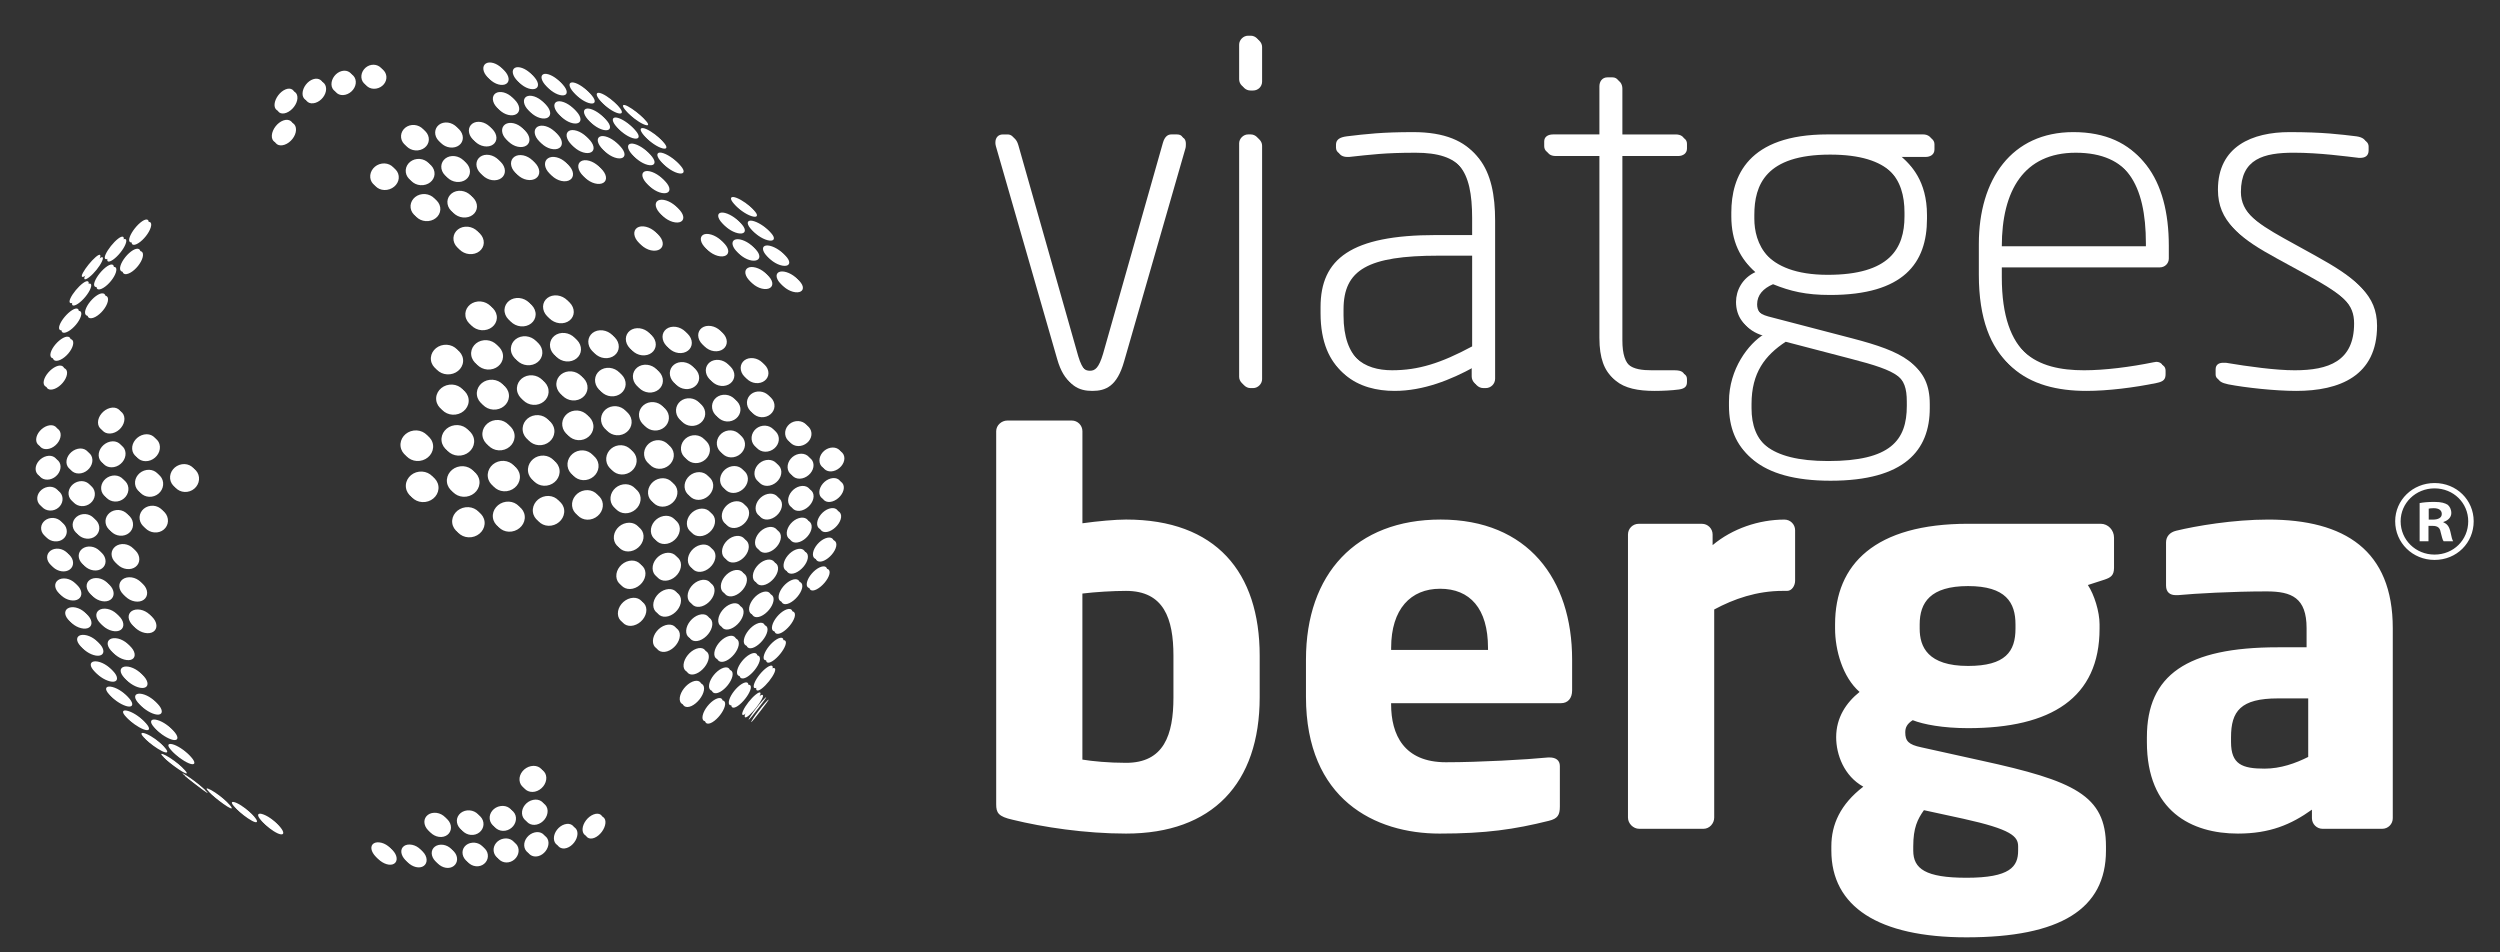 <?xml version="1.0" encoding="utf-8"?>
<!-- Generator: Adobe Illustrator 16.0.0, SVG Export Plug-In . SVG Version: 6.00 Build 0)  -->
<!DOCTYPE svg PUBLIC "-//W3C//DTD SVG 1.0//EN" "http://www.w3.org/TR/2001/REC-SVG-20010904/DTD/svg10.dtd">
<svg version="1.0" id="Layer_1" xmlns="http://www.w3.org/2000/svg" xmlns:xlink="http://www.w3.org/1999/xlink" x="0px" y="0px"
	 width="210px" height="80px" viewBox="0 0 210 80" enable-background="new 0 0 210 80" xml:space="preserve">
<rect x="0" y="0" width="210" height="80" fill="#333333" stroke="none"/>
<path fill="#FFFFFF" d="M99.373,12.276l-5.148,17.883c-0.59,2.083-1.533,2.477-2.673,2.477c-1.101,0-2.161-0.394-2.75-2.477
	l-5.149-17.883c-0.04-0.119-0.04-0.236-0.04-0.314c0-0.394,0.235-0.669,0.629-0.669h0.393c0.275,0,0.551,0.159,0.708,0.708
	l5.031,17.727c0.354,1.179,0.747,1.415,1.18,1.415c0.432,0,0.747-0.235,1.1-1.415L97.683,12c0.157-0.549,0.432-0.708,0.707-0.708
	h0.473c0.393,0,0.55,0.236,0.55,0.591C99.413,12,99.413,12.157,99.373,12.276z M105.068,7.402h-0.233
	c-0.393,0-0.747-0.314-0.747-0.747V3.747c0-0.393,0.354-0.747,0.747-0.747h0.233c0.395,0,0.749,0.354,0.749,0.747v2.909
	C105.816,7.087,105.462,7.402,105.068,7.402z M105.068,32.399h-0.233c-0.393,0-0.747-0.354-0.747-0.747V12.04
	c0-0.394,0.354-0.748,0.747-0.748h0.233c0.395,0,0.749,0.354,0.749,0.748v19.612C105.816,32.045,105.462,32.399,105.068,32.399z
	 M124.604,32.399h-0.196c-0.433,0-0.786-0.354-0.786-0.785v-0.983c-1.926,1.06-4.243,2.005-6.682,2.005
	c-2.946,0-6.014-1.416-6.014-6.329v-0.511c0-4.047,2.555-6.052,9.708-6.052h3.025v-1.416c0-4.086-1.138-5.699-4.95-5.699
	c-2.596,0-3.736,0.158-5.581,0.354c-0.04,0-0.081,0-0.159,0c-0.352,0-0.746-0.157-0.746-0.589v-0.237
	c0-0.432,0.314-0.628,0.905-0.706c1.647-0.197,2.985-0.354,5.581-0.354c5.305,0,6.682,2.986,6.682,7.231v13.286
	C125.391,32.045,125.036,32.399,124.604,32.399z M123.66,21.275h-3.025c-5.935,0-7.978,1.18-7.978,4.52v0.511
	c0,3.657,1.924,4.796,4.282,4.796c2.201,0,4.088-0.59,6.721-2.005V21.275z M140.835,32.517c-0.59,0.079-1.375,0.119-2.043,0.119
	c-2.791,0-4.442-0.865-4.442-4.245V12.905h-3.89c-0.435,0-0.747-0.237-0.747-0.629v-0.393c0-0.394,0.313-0.591,0.747-0.591h3.89
	V7.245c0-0.393,0.235-0.747,0.67-0.747h0.433c0.396,0,0.627,0.354,0.627,0.747v4.048h4.68c0.433,0,0.746,0.197,0.746,0.591v0.393
	c0,0.392-0.313,0.629-0.746,0.629h-4.68v15.486c0,2.358,0.983,2.712,2.715,2.712h1.886c0.592,0,0.825,0.196,0.825,0.55v0.235
	C141.503,32.204,141.387,32.439,140.835,32.517z M161.546,12.983h-2.044c0.787,0.629,2.164,2.005,2.164,4.874v0.314
	c0,3.735-1.966,6.406-8.139,6.406c-2.043,0-3.34-0.314-4.793-0.903c-0.825,0.354-1.336,0.903-1.336,1.69
	c0,0.511,0.233,0.982,1.138,1.219l7.075,1.846c4.205,1.102,6.289,2.124,6.289,5.306v0.354c0,3.537-2.123,6.092-8.332,6.092
	c-6.053,0-8.334-2.515-8.334-6.092v-0.354c0-2.75,1.652-4.874,2.949-5.66l-0.274-0.079c-1.454-0.433-2.083-1.454-2.083-2.633
	c0-0.944,0.511-2.005,1.65-2.517c-1.297-1.06-2.045-2.594-2.045-4.677v-0.314c0-3.026,1.375-6.564,8.096-6.564h8.019
	c0.396,0,0.748,0.236,0.748,0.629v0.433C162.294,12.787,161.941,12.983,161.546,12.983z M160.171,33.735
	c0-2.201-0.823-2.75-4.952-3.812l-5.423-1.416c-1.729,1.14-2.868,2.595-2.868,5.228v0.354c0,2.83,1.608,4.638,6.641,4.638
	c5.229,0,6.604-1.729,6.604-4.638L160.171,33.735L160.171,33.735z M159.977,17.857c0-2.831-1.338-5.07-6.447-5.07
	c-5.424,0-6.365,2.555-6.365,5.07v0.314c0,1.966,0.982,4.914,6.365,4.914c5.189,0,6.447-2.201,6.447-4.914V17.857z M181.24,22.259
	h-13.287v0.826c0,6.603,3.186,8.018,7.113,8.018c1.729,0,3.894-0.276,5.816-0.669c0.079,0,0.158-0.038,0.234-0.038
	c0.316,0,0.592,0.157,0.592,0.549v0.276c0,0.432-0.157,0.629-0.747,0.747c-1.888,0.393-4.128,0.668-5.896,0.668
	c-4.873,0-8.842-2.124-8.842-9.551v-2.594c0-5.424,2.75-9.394,7.938-9.394c5.423,0,7.818,3.772,7.818,9.354v1.062
	C181.984,21.945,181.63,22.259,181.24,22.259z M180.255,20.451c0-4.952-1.649-7.822-6.092-7.822c-4.362,0-6.211,3.185-6.211,7.862
	v0.197h12.303V20.451z M192.676,32.636c-1.771,0-4.285-0.276-5.701-0.551c-0.55-0.117-0.863-0.274-0.863-0.628v-0.433
	c0-0.393,0.277-0.551,0.63-0.551c0.077,0,0.157,0,0.233,0c1.887,0.315,4.168,0.63,5.779,0.63c2.83,0,4.99-0.747,4.99-3.93
	c0-1.612-0.865-2.477-4.167-4.285l-2.515-1.375c-2.946-1.612-4.756-2.91-4.756-5.582c0-3.655,2.907-4.834,6.017-4.834
	c2.827,0,4.282,0.196,5.616,0.354c0.552,0.078,0.826,0.313,0.826,0.667v0.313c0,0.473-0.314,0.629-0.705,0.629
	c-0.041,0-0.08,0-0.121,0c-1.021-0.117-3.301-0.433-5.461-0.433c-2.518,0-4.442,0.511-4.442,3.302c0,1.729,1.416,2.751,3.813,4.088
	l2.633,1.454c3.263,1.809,4.99,3.105,4.99,5.7C199.473,31.377,196.33,32.636,192.676,32.636z M62.235,31.092
	c0.109,0.536,0.666,0.936,1.241,0.89c0.577-0.044,0.956-0.502,0.845-1.018c-0.11-0.517-0.669-0.911-1.244-0.885
	C62.502,30.105,62.125,30.558,62.235,31.092z M58.673,28.369c0.13,0.544,0.714,0.965,1.308,0.938
	c0.593-0.025,0.967-0.477,0.835-1.002c-0.133-0.526-0.718-0.945-1.307-0.935C58.919,27.38,58.546,27.827,58.673,28.369z
	 M60.185,30.229c-0.595,0.034-0.99,0.512-0.881,1.068c0.109,0.558,0.679,0.971,1.273,0.92c0.596-0.051,0.991-0.532,0.883-1.073
	C61.349,30.604,60.778,30.195,60.185,30.229z M58.194,36.568c-0.614,0.083-1.055,0.633-0.99,1.226
	c0.067,0.591,0.615,0.99,1.226,0.893c0.61-0.097,1.053-0.641,0.99-1.221C59.356,36.888,58.806,36.485,58.194,36.568z M58.522,39.676
	c-0.607,0.104-1.062,0.664-1.017,1.248c0.046,0.585,0.571,0.963,1.174,0.846c0.601-0.117,1.06-0.674,1.02-1.244
	C59.657,39.955,59.13,39.573,58.522,39.676z M57.2,30.416c-0.612,0.042-1.024,0.541-0.919,1.118c0.106,0.577,0.69,1.002,1.304,0.946
	c0.614-0.056,1.025-0.561,0.918-1.122C58.396,30.796,57.811,30.375,57.2,30.416z M57.749,33.46
	c-0.615,0.062-1.042,0.588-0.954,1.177c0.087,0.589,0.654,1.007,1.27,0.931c0.613-0.076,1.042-0.606,0.954-1.183
	C58.933,33.811,58.363,33.398,57.749,33.46z M56.551,27.444c-0.609,0.02-1,0.491-0.876,1.055c0.122,0.563,0.718,0.993,1.328,0.959
	c0.611-0.034,1.004-0.509,0.877-1.059C57.752,27.851,57.157,27.423,56.551,27.444z M53.508,27.568
	c-0.624,0.03-1.034,0.524-0.919,1.106c0.12,0.581,0.722,1.02,1.35,0.976c0.628-0.043,1.038-0.54,0.917-1.109
	C54.734,27.973,54.13,27.537,53.508,27.568z M53.178,31.803c0.103,0.594,0.698,1.028,1.328,0.967
	c0.631-0.062,1.057-0.585,0.953-1.167c-0.105-0.583-0.7-1.013-1.329-0.964C53.501,30.688,53.074,31.208,53.178,31.803z
	 M55.727,43.348c-0.618,0.118-1.09,0.695-1.054,1.289c0.036,0.59,0.56,0.965,1.169,0.836c0.61-0.133,1.082-0.709,1.054-1.287
	C56.867,43.604,56.342,43.229,55.727,43.348z M55.473,40.186c-0.626,0.102-1.09,0.675-1.037,1.275
	c0.053,0.602,0.599,0.994,1.22,0.881c0.619-0.113,1.083-0.683,1.036-1.271C56.644,40.48,56.098,40.083,55.473,40.186z M55.12,36.984
	c-0.629,0.085-1.083,0.65-1.012,1.258c0.069,0.609,0.636,1.022,1.262,0.924c0.627-0.098,1.082-0.657,1.014-1.254
	C56.315,37.317,55.75,36.899,55.12,36.984z M54.668,33.781c-0.63,0.067-1.071,0.612-0.984,1.217c0.087,0.607,0.67,1.036,1.302,0.957
	c0.63-0.079,1.07-0.627,0.983-1.222C55.882,34.139,55.299,33.713,54.668,33.781z M55.414,20.009c-0.18-0.501-0.79-0.946-1.361-0.993
	c-0.572-0.047-0.9,0.333-0.729,0.85c0.17,0.517,0.782,0.961,1.362,0.992C55.269,20.889,55.595,20.509,55.414,20.009z M51.826,36.354
	c0.646-0.082,1.1-0.647,1.012-1.256c-0.087-0.609-0.684-1.045-1.329-0.973c-0.646,0.072-1.101,0.63-1.013,1.252
	C50.583,35.997,51.18,36.435,51.826,36.354z M52.332,31.88c-0.102-0.599-0.707-1.037-1.35-0.98
	c-0.643,0.057-1.087,0.595-0.986,1.205c0.1,0.608,0.706,1.05,1.351,0.982C51.992,33.02,52.433,32.478,52.332,31.88z M49.434,28.894
	c0.11,0.597,0.724,1.041,1.364,0.989c0.643-0.051,1.069-0.568,0.953-1.153c-0.114-0.586-0.725-1.028-1.362-0.986
	C49.75,27.783,49.323,28.298,49.434,28.894z M52.972,50.244c-0.608,0.143-1.088,0.729-1.07,1.313
	c0.019,0.58,0.518,0.936,1.115,0.782c0.599-0.149,1.077-0.737,1.07-1.312C54.079,50.452,53.581,50.104,52.972,50.244z
	 M52.841,47.113c-0.622,0.129-1.103,0.717-1.07,1.312c0.031,0.595,0.555,0.962,1.168,0.824c0.615-0.138,1.092-0.724,1.07-1.306
	C53.987,47.355,53.464,46.984,52.841,47.113z M52.782,46.1c0.626-0.123,1.103-0.703,1.066-1.301
	c-0.039-0.595-0.584-0.986-1.218-0.871c-0.635,0.113-1.111,0.698-1.067,1.303C51.61,45.837,52.155,46.225,52.782,46.1z
	 M52.338,40.689c-0.641,0.101-1.114,0.683-1.055,1.295c0.06,0.615,0.626,1.021,1.262,0.912c0.637-0.11,1.109-0.688,1.053-1.293
	C53.543,40.999,52.98,40.587,52.338,40.689z M51.964,37.408c-0.646,0.088-1.11,0.665-1.036,1.288c0.074,0.621,0.656,1.045,1.3,0.949
	c0.643-0.096,1.107-0.67,1.035-1.281C53.191,37.751,52.609,37.322,51.964,37.408z M55.93,51.563
	c0.579-0.164,1.057-0.746,1.065-1.308c0.009-0.56-0.463-0.892-1.055-0.737c-0.59,0.152-1.068,0.737-1.067,1.308
	C54.877,51.396,55.351,51.727,55.93,51.563z M55.933,48.546c0.597-0.146,1.07-0.726,1.063-1.299
	c-0.011-0.569-0.508-0.922-1.115-0.788c-0.605,0.137-1.083,0.719-1.063,1.299C54.837,48.342,55.336,48.693,55.933,48.546z
	 M59.624,52.288c0.045-0.53-0.367-0.813-0.92-0.636c-0.556,0.18-1.032,0.767-1.065,1.309c-0.032,0.543,0.382,0.826,0.922,0.635
	C59.101,53.402,59.577,52.816,59.624,52.288z M59.812,49.434c0.026-0.541-0.418-0.852-0.991-0.689
	c-0.573,0.16-1.049,0.74-1.062,1.298c-0.013,0.556,0.43,0.862,0.992,0.688C59.312,50.557,59.788,49.975,59.812,49.434z
	 M58.836,47.799c0.578-0.156,1.051-0.73,1.055-1.283c0.003-0.553-0.472-0.889-1.057-0.742c-0.588,0.142-1.061,0.713-1.054,1.283
	C57.786,47.623,58.259,47.955,58.836,47.799z M58.735,42.747c-0.599,0.123-1.064,0.69-1.038,1.267
	c0.025,0.577,0.525,0.934,1.118,0.797c0.592-0.136,1.057-0.703,1.039-1.267C59.835,42.98,59.334,42.624,58.735,42.747z
	 M62.531,48.563c0.041-0.522-0.374-0.81-0.926-0.64c-0.552,0.168-1.025,0.743-1.055,1.28c-0.029,0.537,0.386,0.826,0.926,0.639
	C62.017,49.656,62.489,49.084,62.531,48.563z M61.647,47.01c0.557-0.164,1.023-0.727,1.042-1.261
	c0.018-0.534-0.428-0.847-0.998-0.699c-0.566,0.149-1.034,0.716-1.042,1.265C60.642,46.859,61.089,47.173,61.647,47.01z
	 M61.692,44.122c0.572-0.142,1.031-0.694,1.024-1.237c-0.007-0.543-0.486-0.882-1.064-0.756c-0.581,0.127-1.037,0.684-1.023,1.24
	C60.645,43.928,61.122,44.264,61.692,44.122z M61.612,41.186c0.583-0.119,1.032-0.662,0.999-1.21
	c-0.033-0.55-0.54-0.915-1.127-0.811c-0.589,0.104-1.034,0.65-0.997,1.215C60.526,40.943,61.029,41.305,61.612,41.186z
	 M61.179,36.161c-0.594,0.081-1.024,0.614-0.961,1.187c0.064,0.572,0.592,0.956,1.184,0.858c0.59-0.096,1.023-0.625,0.964-1.182
	C62.304,36.469,61.773,36.081,61.179,36.161z M60.743,33.163c-0.596,0.057-1.008,0.563-0.922,1.133
	c0.086,0.569,0.638,0.974,1.233,0.901c0.595-0.075,1.008-0.586,0.924-1.139C61.891,33.505,61.339,33.104,60.743,33.163z
	 M60.28,21.331c0.547,0.063,0.824-0.251,0.617-0.703c-0.209-0.451-0.812-0.884-1.35-0.967c-0.536-0.082-0.813,0.232-0.616,0.702
	C59.128,20.833,59.732,21.267,60.28,21.331z M55.759,16.791c-0.54-0.09-0.815,0.222-0.614,0.697c0.201,0.477,0.81,0.921,1.361,0.994
	c0.551,0.074,0.824-0.237,0.611-0.696C56.905,17.329,56.296,16.882,55.759,16.791z M54.584,14.392
	c-0.519-0.118-0.765,0.158-0.549,0.614c0.216,0.458,0.825,0.906,1.356,1.006c0.533,0.099,0.777-0.175,0.548-0.613
	C55.71,14.96,55.104,14.508,54.584,14.392z M50.639,14.469c-0.192-0.484-0.792-0.935-1.341-1.004
	c-0.548-0.069-0.851,0.28-0.673,0.779c0.178,0.498,0.779,0.945,1.343,1C50.53,15.299,50.831,14.954,50.639,14.469z M48.274,34.491
	c-0.66,0.075-1.126,0.648-1.04,1.279c0.088,0.632,0.696,1.079,1.357,0.995c0.662-0.085,1.125-0.662,1.038-1.285
	C49.541,34.855,48.935,34.415,48.274,34.491z M48.732,37.841c-0.66,0.088-1.135,0.676-1.057,1.309
	c0.079,0.633,0.675,1.066,1.333,0.971c0.658-0.095,1.13-0.679,1.055-1.304C49.989,38.191,49.392,37.752,48.732,37.841z
	 M47.763,31.197c-0.657,0.064-1.115,0.617-1.019,1.239c0.099,0.621,0.712,1.068,1.373,0.996c0.661-0.073,1.114-0.629,1.015-1.243
	C49.032,31.576,48.42,31.134,47.763,31.197z M47.589,30.159c0.654-0.062,1.098-0.597,0.988-1.197
	c-0.109-0.601-0.725-1.044-1.376-0.994c-0.651,0.051-1.095,0.586-0.99,1.194C46.315,29.771,46.932,30.217,47.589,30.159z
	 M47.012,26.952c0.647-0.047,1.076-0.562,0.955-1.147c-0.118-0.586-0.733-1.031-1.375-0.993c-0.639,0.038-1.071,0.551-0.958,1.146
	C45.745,26.553,46.363,26.999,47.012,26.952z M49.126,41.186c-0.657,0.1-1.135,0.688-1.07,1.313c0.066,0.623,0.65,1.043,1.301,0.937
	c0.651-0.105,1.13-0.691,1.069-1.312C50.365,41.507,49.783,41.085,49.126,41.186z M56.899,53.197
	c0.027-0.545-0.416-0.852-0.991-0.684c-0.572,0.168-1.049,0.754-1.063,1.313c-0.012,0.557,0.431,0.863,0.992,0.688
	C56.398,54.333,56.872,53.746,56.899,53.197z M58.153,57.266c-0.51,0.217-0.98,0.807-1.049,1.318
	c-0.067,0.514,0.278,0.745,0.771,0.52c0.494-0.229,0.961-0.819,1.046-1.322C59.006,57.281,58.664,57.05,58.153,57.266z
	 M58.269,56.389c0.517-0.207,0.991-0.8,1.057-1.316c0.065-0.514-0.314-0.771-0.847-0.573c-0.534,0.196-1.008,0.785-1.059,1.313
	C57.37,56.34,57.751,56.602,58.269,56.389z M60.625,56.154c-0.487,0.232-0.961,0.824-1.053,1.32
	c-0.092,0.496,0.218,0.703,0.689,0.455c0.471-0.246,0.942-0.841,1.051-1.322C61.422,56.126,61.114,55.924,60.625,56.154z
	 M60.779,55.311c0.498-0.227,0.971-0.813,1.06-1.312c0.087-0.499-0.257-0.729-0.771-0.517c-0.513,0.211-0.988,0.799-1.059,1.31
	C59.936,55.307,60.283,55.537,60.779,55.311z M61.185,52.611c0.521-0.207,0.997-0.785,1.06-1.297
	c0.065-0.512-0.315-0.771-0.849-0.578c-0.534,0.188-1.01,0.771-1.06,1.295C60.285,52.559,60.666,52.816,61.185,52.611z
	 M64.242,52.854c0.112-0.475-0.198-0.679-0.69-0.451c-0.491,0.225-0.964,0.806-1.058,1.298c-0.094,0.491,0.216,0.696,0.69,0.454
	C63.659,53.914,64.132,53.332,64.242,52.854z M64.762,50.281c0.084-0.487-0.262-0.721-0.775-0.518
	c-0.513,0.199-0.985,0.772-1.057,1.276c-0.069,0.508,0.278,0.739,0.776,0.522C64.205,51.346,64.678,50.773,64.762,50.281z
	 M65.144,47.646c0.059-0.5-0.325-0.766-0.857-0.586c-0.531,0.178-0.999,0.744-1.045,1.26c-0.046,0.52,0.337,0.777,0.856,0.584
	C64.616,48.709,65.086,48.146,65.144,47.646z M65.385,44.95c0.03-0.511-0.389-0.804-0.936-0.647
	c-0.547,0.154-1.005,0.709-1.027,1.237c-0.021,0.526,0.397,0.815,0.932,0.644C64.892,46.016,65.352,45.462,65.385,44.95z
	 M65.479,42.204c0.003-0.519-0.449-0.839-1.008-0.709c-0.559,0.129-1.008,0.671-1.002,1.208c0.004,0.537,0.453,0.852,1.003,0.707
	C65.024,43.264,65.475,42.725,65.479,42.204z M64.346,38.647c-0.569,0.104-1.004,0.632-0.973,1.178
	c0.032,0.545,0.511,0.885,1.074,0.764c0.562-0.121,1-0.646,0.975-1.173C65.397,38.888,64.913,38.543,64.346,38.647z M64.068,35.765
	c-0.574,0.079-0.989,0.592-0.932,1.144c0.058,0.551,0.565,0.917,1.136,0.821c0.572-0.097,0.992-0.605,0.937-1.139
	C65.154,36.056,64.643,35.686,64.068,35.765z M63.642,32.888c-0.575,0.053-0.973,0.537-0.888,1.085
	c0.085,0.547,0.62,0.937,1.193,0.866c0.577-0.07,0.977-0.56,0.891-1.09C64.755,33.218,64.219,32.836,63.642,32.888z M62.666,23.148
	c0.187,0.462,0.776,0.878,1.315,0.927c0.541,0.049,0.82-0.271,0.624-0.713c-0.195-0.441-0.785-0.855-1.317-0.924
	C62.754,22.369,62.476,22.687,62.666,23.148z M62.158,20.112c-0.517-0.1-0.767,0.179-0.555,0.624c0.21,0.444,0.81,0.869,1.337,0.949
	c0.528,0.078,0.777-0.202,0.557-0.625C63.276,20.636,62.676,20.212,62.158,20.112z M61.772,19.39
	c0.513,0.11,0.731-0.129,0.486-0.534c-0.243-0.403-0.849-0.836-1.35-0.967c-0.502-0.13-0.72,0.109-0.488,0.534
	C60.654,18.848,61.258,19.281,61.772,19.39z M55.33,13.315c0.252,0.41,0.858,0.864,1.352,1.013c0.494,0.148,0.679-0.047,0.411-0.437
	c-0.266-0.392-0.871-0.846-1.35-1.015C55.263,12.707,55.078,12.905,55.33,13.315z M53.946,11.188
	c0.267,0.388,0.868,0.846,1.341,1.024c0.472,0.179,0.622,0.025,0.338-0.343c-0.287-0.368-0.884-0.829-1.338-1.027
	C53.832,10.645,53.679,10.8,53.946,11.188z M53.328,12.102c-0.495-0.144-0.713,0.096-0.482,0.531
	c0.231,0.436,0.833,0.889,1.344,1.015c0.513,0.125,0.728-0.109,0.481-0.527C54.426,12.702,53.825,12.246,53.328,12.102z
	 M51.995,9.93c-0.472-0.171-0.656,0.029-0.413,0.442c0.245,0.413,0.839,0.87,1.327,1.023c0.49,0.153,0.672-0.044,0.411-0.439
	C53.059,10.561,52.467,10.101,51.995,9.93z M50.834,11.455c-0.512-0.117-0.758,0.162-0.549,0.619c0.21,0.458,0.808,0.91,1.336,1.012
	c0.527,0.101,0.771-0.173,0.546-0.615C51.943,12.029,51.346,11.573,50.834,11.455z M49.623,9.156
	c-0.487-0.14-0.702,0.101-0.482,0.538c0.221,0.437,0.81,0.889,1.314,1.014c0.503,0.125,0.719-0.111,0.481-0.532
	C50.698,9.757,50.109,9.299,49.623,9.156z M48.267,10.941c-0.526-0.091-0.802,0.225-0.614,0.704c0.188,0.478,0.78,0.925,1.322,1.001
	s0.814-0.235,0.612-0.7C49.383,11.483,48.793,11.03,48.267,10.941z M47.15,15.026c0.576,0.032,0.902-0.347,0.729-0.85
	c-0.173-0.503-0.766-0.949-1.328-0.994c-0.562-0.044-0.892,0.341-0.733,0.855C45.977,14.551,46.574,14.995,47.15,15.026z
	 M46.937,11.552c-0.182-0.482-0.764-0.928-1.302-0.99c-0.538-0.062-0.843,0.291-0.677,0.787c0.165,0.495,0.751,0.936,1.305,0.984
	C46.818,12.383,47.119,12.035,46.937,11.552z M44.313,30.475c0.668-0.067,1.125-0.62,1.021-1.231
	c-0.102-0.612-0.721-1.057-1.384-0.995c-0.663,0.062-1.123,0.612-1.025,1.231C43.023,30.097,43.646,30.543,44.313,30.475z
	 M44.82,33.802c0.672-0.079,1.138-0.648,1.042-1.272c-0.094-0.624-0.714-1.07-1.383-1c-0.67,0.072-1.14,0.639-1.047,1.27
	C43.525,33.43,44.147,33.879,44.82,33.802z M43.774,27.213c0.66-0.06,1.105-0.592,0.995-1.19c-0.109-0.6-0.726-1.042-1.379-0.991
	c-0.652,0.053-1.101,0.586-0.998,1.191C42.494,26.828,43.114,27.271,43.774,27.213z M47.181,42.633
	c-0.067-0.626-0.665-1.058-1.335-0.96c-0.67,0.097-1.157,0.69-1.084,1.322c0.072,0.633,0.671,1.06,1.337,0.958
	C46.764,43.85,47.247,43.262,47.181,42.633z M45.431,38.28c-0.672,0.089-1.155,0.683-1.075,1.325c0.08,0.641,0.69,1.083,1.362,0.987
	c0.672-0.094,1.151-0.685,1.073-1.32C46.714,38.636,46.105,38.19,45.431,38.28z M44.974,34.878
	c-0.674,0.081-1.152,0.663-1.063,1.304c0.087,0.641,0.706,1.092,1.379,1.005c0.675-0.085,1.148-0.672,1.061-1.307
	C46.263,35.245,45.647,34.797,44.974,34.878z M45.055,14.002c-0.151-0.518-0.739-0.958-1.312-0.976
	c-0.571-0.019-0.927,0.397-0.789,0.927c0.137,0.529,0.728,0.963,1.315,0.971C44.857,14.935,45.209,14.522,45.055,14.002z
	 M43.492,12.152c0.565,0.023,0.893-0.361,0.734-0.86c-0.159-0.499-0.732-0.934-1.282-0.968c-0.548-0.034-0.879,0.355-0.737,0.866
	C42.35,11.698,42.926,12.127,43.492,12.152z M41.336,14.943c0.598-0.017,0.974-0.459,0.841-0.991
	c-0.131-0.532-0.709-0.96-1.292-0.953c-0.583,0.009-0.961,0.457-0.846,0.997C40.158,14.536,40.739,14.96,41.336,14.943z
	 M40.982,30.834c0.679-0.077,1.147-0.643,1.051-1.263c-0.094-0.621-0.716-1.064-1.39-0.991c-0.675,0.073-1.148,0.638-1.058,1.262
	C39.676,30.467,40.302,30.912,40.982,30.834z M40.063,33.197c0.088,0.636,0.716,1.085,1.4,1.003
	c0.685-0.084,1.163-0.665,1.071-1.295c-0.091-0.633-0.715-1.08-1.397-1C40.458,31.983,39.974,32.561,40.063,33.197z M41.514,26.306
	c-0.1-0.608-0.715-1.046-1.379-0.98c-0.663,0.066-1.127,0.616-1.036,1.227c0.091,0.611,0.713,1.051,1.383,0.98
	C41.152,27.463,41.615,26.912,41.514,26.306z M42.773,44.451c0.678-0.1,1.167-0.689,1.093-1.325
	c-0.074-0.635-0.684-1.071-1.367-0.978c-0.681,0.095-1.175,0.688-1.096,1.326C41.48,44.111,42.096,44.548,42.773,44.451z
	 M42.071,38.722c-0.687,0.092-1.176,0.691-1.094,1.338c0.082,0.646,0.706,1.09,1.389,0.999c0.683-0.095,1.171-0.688,1.09-1.333
	C43.375,39.083,42.755,38.633,42.071,38.722z M41.615,35.287c-0.686,0.085-1.174,0.675-1.087,1.321
	c0.085,0.646,0.713,1.1,1.399,1.012c0.686-0.088,1.169-0.684,1.081-1.326C42.923,35.652,42.298,35.202,41.615,35.287z
	 M40.669,12.104c0.575-0.006,0.929-0.421,0.793-0.935c-0.138-0.513-0.699-0.935-1.257-0.938c-0.56-0.003-0.917,0.418-0.797,0.939
	C39.528,11.693,40.093,12.108,40.669,12.104z M39.077,19.043c-0.632,0.05-1.07,0.567-0.977,1.15c0.096,0.583,0.698,1.006,1.341,0.95
	c0.645-0.057,1.078-0.569,0.972-1.146C40.308,19.419,39.709,18.991,39.077,19.043z M38.532,16.028
	c-0.612,0.044-1.034,0.541-0.938,1.107c0.095,0.566,0.683,0.982,1.311,0.934c0.626-0.049,1.043-0.541,0.935-1.102
	C39.73,16.407,39.146,15.985,38.532,16.028z M37.979,13.108c-0.591,0.036-0.994,0.513-0.898,1.06
	c0.097,0.548,0.669,0.957,1.274,0.916c0.607-0.041,1.006-0.511,0.895-1.055C39.139,13.487,38.57,13.072,37.979,13.108z
	 M60.072,58.749c-0.463,0.253-0.929,0.845-1.041,1.326c-0.112,0.479,0.159,0.657,0.602,0.389c0.445-0.267,0.908-0.86,1.038-1.327
	C60.801,58.669,60.535,58.498,60.072,58.749z M62.814,57.77c0.158-0.443-0.07-0.584-0.511-0.314
	c-0.439,0.271-0.909,0.865-1.046,1.326c-0.138,0.462,0.091,0.605,0.512,0.316C62.188,58.813,62.656,58.219,62.814,57.77z
	 M62.537,56.67c0.448-0.268,0.92-0.854,1.056-1.316c0.134-0.461-0.136-0.635-0.601-0.388c-0.468,0.248-0.941,0.837-1.059,1.313
	C61.818,56.758,62.088,56.934,62.537,56.67z M64.421,56.07c-0.416,0.289-0.888,0.88-1.053,1.32
	c-0.165,0.438,0.024,0.549,0.418,0.242c0.396-0.305,0.867-0.896,1.051-1.318C65.025,55.893,64.837,55.781,64.421,56.07z
	 M65.243,53.702c-0.443,0.263-0.919,0.846-1.059,1.302c-0.142,0.455,0.088,0.6,0.515,0.316c0.424-0.278,0.897-0.86,1.057-1.301
	C65.917,53.581,65.685,53.439,65.243,53.702z M65.925,51.256c-0.466,0.237-0.939,0.811-1.056,1.279
	c-0.117,0.471,0.157,0.646,0.607,0.393c0.452-0.255,0.926-0.828,1.059-1.281C66.666,51.191,66.394,51.018,65.925,51.256z
	 M66.467,48.738c-0.49,0.214-0.959,0.777-1.05,1.258c-0.089,0.486,0.223,0.689,0.699,0.461c0.473-0.229,0.945-0.792,1.05-1.258
	C67.271,48.732,66.957,48.525,66.467,48.738z M66.86,46.161c-0.51,0.187-0.971,0.737-1.036,1.233
	c-0.063,0.494,0.287,0.729,0.784,0.524s0.962-0.754,1.037-1.231C67.722,46.211,67.369,45.975,66.86,46.161z M66.954,45.324
	c0.515-0.178,0.97-0.715,1.015-1.2c0.046-0.485-0.344-0.755-0.868-0.599c-0.525,0.16-0.978,0.701-1.013,1.205
	C66.053,45.236,66.44,45.501,66.954,45.324z M68.132,41.509c0.016-0.495-0.411-0.792-0.947-0.661
	c-0.538,0.131-0.977,0.658-0.984,1.17c-0.007,0.517,0.414,0.81,0.945,0.658C67.674,42.525,68.116,42.003,68.132,41.509z
	 M68.127,38.853c-0.017-0.503-0.477-0.827-1.023-0.722c-0.545,0.103-0.969,0.613-0.947,1.134c0.023,0.521,0.478,0.842,1.02,0.718
	C67.717,39.86,68.146,39.354,68.127,38.853z M66.857,35.38c-0.552,0.076-0.955,0.568-0.902,1.096
	c0.053,0.527,0.54,0.875,1.088,0.778c0.549-0.095,0.958-0.583,0.908-1.09C67.902,35.655,67.409,35.303,66.857,35.38z M65.3,23.451
	c0.198,0.432,0.778,0.835,1.297,0.897c0.517,0.061,0.771-0.224,0.566-0.637c-0.206-0.411-0.789-0.812-1.298-0.895
	C65.354,22.733,65.102,23.016,65.3,23.451z M64.177,21.188c0.224,0.416,0.816,0.829,1.322,0.923
	c0.508,0.094,0.729-0.149,0.496-0.543c-0.233-0.393-0.827-0.806-1.325-0.922C64.174,20.532,63.952,20.772,64.177,21.188z
	 M62.919,19.029c0.249,0.395,0.849,0.82,1.341,0.947c0.492,0.126,0.682-0.074,0.422-0.448c-0.26-0.373-0.862-0.797-1.342-0.946
	C62.859,18.432,62.671,18.632,62.919,19.029z M62.887,17.944c0.475,0.161,0.631,0.003,0.346-0.349
	c-0.284-0.354-0.89-0.788-1.352-0.971c-0.462-0.181-0.618-0.025-0.345,0.35C61.806,17.35,62.413,17.784,62.887,17.944z
	 M53.805,10.219c0.446,0.207,0.563,0.098,0.262-0.246c-0.301-0.345-0.891-0.811-1.32-1.039c-0.428-0.229-0.547-0.115-0.265,0.25
	C52.765,9.549,53.355,10.01,53.805,10.219z M51.553,9.262c0.463,0.179,0.614,0.025,0.338-0.348
	c-0.276-0.372-0.859-0.836-1.302-1.034c-0.445-0.198-0.598-0.039-0.342,0.352C50.506,8.623,51.089,9.082,51.553,9.262z
	 M49.224,8.447c0.478,0.149,0.663-0.048,0.413-0.444c-0.25-0.397-0.824-0.857-1.282-1.023c-0.459-0.166-0.647,0.038-0.416,0.451
	C48.169,7.845,48.746,8.299,49.224,8.447z M46.631,9.158c0.196,0.456,0.777,0.903,1.295,0.999c0.518,0.097,0.762-0.179,0.549-0.621
	c-0.214-0.442-0.793-0.894-1.294-1.006C46.682,8.417,46.435,8.701,46.631,9.158z M46.826,7.784c0.49,0.119,0.707-0.121,0.482-0.541
	c-0.222-0.418-0.786-0.871-1.258-1.005c-0.474-0.132-0.691,0.114-0.487,0.549C45.767,7.221,46.333,7.667,46.826,7.784z M44.06,8.769
	c0.17,0.474,0.743,0.909,1.273,0.978c0.529,0.068,0.805-0.246,0.614-0.708c-0.189-0.461-0.758-0.904-1.269-0.985
	C44.165,7.972,43.888,8.294,44.06,8.769z M44.363,7.276c0.503,0.086,0.751-0.196,0.553-0.635c-0.198-0.439-0.749-0.879-1.233-0.979
	c-0.483-0.101-0.734,0.191-0.556,0.642C43.305,6.756,43.86,7.188,44.363,7.276z M41.436,8.532c0.146,0.489,0.706,0.913,1.247,0.951
	c0.542,0.039,0.845-0.314,0.678-0.793c-0.165-0.479-0.72-0.91-1.244-0.958C41.594,7.682,41.288,8.043,41.436,8.532z M41.846,6.928
	c0.514,0.053,0.791-0.269,0.62-0.725c-0.17-0.457-0.708-0.883-1.204-0.947c-0.494-0.064-0.773,0.267-0.623,0.733
	C40.791,6.455,41.333,6.873,41.846,6.928z M37.802,12.195c0.583-0.033,0.96-0.48,0.848-1.003c-0.113-0.524-0.663-0.931-1.231-0.903
	c-0.565,0.027-0.947,0.482-0.851,1.012C36.665,11.83,37.218,12.228,37.802,12.195z M37.288,28.968
	c-0.682,0.084-1.171,0.662-1.088,1.29c0.083,0.627,0.71,1.067,1.399,0.98c0.687-0.086,1.171-0.663,1.083-1.288
	C38.594,29.323,37.973,28.884,37.288,28.968z M37.745,32.313c-0.69,0.087-1.185,0.673-1.1,1.313c0.084,0.638,0.717,1.086,1.41,0.998
	c0.694-0.088,1.184-0.678,1.096-1.314C39.063,32.672,38.436,32.226,37.745,32.313z M39.097,42.611
	c-0.693,0.094-1.191,0.688-1.108,1.326s0.711,1.078,1.402,0.984c0.688-0.094,1.18-0.686,1.102-1.318
	C40.414,42.964,39.79,42.52,39.097,42.611z M38.654,39.171c-0.696,0.091-1.193,0.693-1.109,1.341
	c0.083,0.649,0.717,1.098,1.412,1.006c0.694-0.092,1.188-0.688,1.105-1.335S39.35,39.08,38.654,39.171z M38.2,35.717
	c-0.694,0.089-1.191,0.686-1.107,1.333c0.085,0.648,0.72,1.104,1.417,1.013c0.696-0.091,1.187-0.691,1.101-1.338
	C39.526,36.079,38.895,35.627,38.2,35.717z M35.479,16.306c-0.62,0.069-1.063,0.59-0.986,1.161c0.077,0.57,0.657,0.973,1.292,0.901
	c0.635-0.072,1.073-0.587,0.982-1.156C36.675,16.645,36.1,16.237,35.479,16.306z M35.038,13.354
	c-0.599,0.064-1.025,0.568-0.95,1.122c0.075,0.553,0.637,0.943,1.25,0.875c0.612-0.066,1.035-0.563,0.944-1.113
	C36.192,13.688,35.636,13.29,35.038,13.354z M34.898,12.431c0.589-0.062,0.994-0.541,0.903-1.071
	c-0.089-0.531-0.625-0.917-1.199-0.859c-0.572,0.059-0.981,0.544-0.908,1.079C33.767,12.114,34.308,12.493,34.898,12.431z
	 M32.299,15.748c0.609-0.093,1.053-0.614,0.982-1.167c-0.068-0.553-0.609-0.932-1.205-0.84c-0.594,0.09-1.03,0.618-0.975,1.173
	C31.153,15.469,31.688,15.841,32.299,15.748z M35.056,38.513c0.694-0.09,1.194-0.693,1.109-1.343
	c-0.084-0.647-0.718-1.096-1.414-1.005c-0.693,0.094-1.186,0.69-1.103,1.337C33.731,38.15,34.36,38.604,35.056,38.513z
	 M36.617,40.634c-0.084-0.649-0.721-1.102-1.417-1.013c-0.695,0.09-1.187,0.691-1.102,1.336c0.086,0.648,0.715,1.098,1.411,1.009
	C36.204,41.877,36.701,41.281,36.617,40.634z M28.795,7.761c0.517-0.123,0.913-0.617,0.881-1.114
	c-0.033-0.496-0.463-0.805-0.96-0.682c-0.495,0.122-0.885,0.627-0.873,1.121C27.854,7.583,28.279,7.881,28.795,7.761z M14.29,40.217
	c0.063,0.578,0.613,0.98,1.227,0.898c0.612-0.084,1.053-0.634,0.988-1.225c-0.068-0.591-0.616-0.99-1.225-0.893
	C14.671,39.094,14.226,39.639,14.29,40.217z M12.098,36.499c-0.584,0.12-1.031,0.662-0.997,1.212
	c0.032,0.551,0.539,0.914,1.126,0.811c0.589-0.105,1.033-0.65,0.995-1.215C13.184,36.739,12.68,36.379,12.098,36.499z M12.31,39.477
	c-0.591,0.096-1.024,0.624-0.964,1.181c0.06,0.557,0.591,0.945,1.185,0.865c0.594-0.082,1.022-0.614,0.961-1.188
	C13.429,39.764,12.9,39.379,12.31,39.477z M13.888,43.387c-0.084-0.568-0.637-0.974-1.231-0.898
	c-0.596,0.072-1.011,0.587-0.924,1.14c0.086,0.556,0.639,0.953,1.235,0.896C13.563,44.463,13.975,43.957,13.888,43.387z
	 M9.239,36.188c0.56-0.13,1.007-0.67,1.004-1.208c-0.005-0.538-0.454-0.854-1.005-0.707c-0.552,0.146-1.003,0.685-1.007,1.205
	C8.228,35.999,8.68,36.318,9.239,36.188z M9.364,39.036c0.569-0.104,1.002-0.631,0.972-1.176c-0.031-0.545-0.511-0.887-1.073-0.766
	c-0.562,0.121-1,0.647-0.975,1.174C8.313,38.796,8.796,39.141,9.364,39.036z M9.641,41.92c0.575-0.08,0.991-0.593,0.933-1.145
	c-0.059-0.551-0.567-0.917-1.138-0.82c-0.57,0.096-0.992,0.605-0.937,1.139C8.555,41.628,9.066,41.997,9.641,41.92z M10.068,44.797
	c0.577-0.054,0.974-0.537,0.888-1.087c-0.084-0.546-0.618-0.937-1.194-0.864c-0.576,0.07-0.974,0.561-0.89,1.092
	C8.954,44.465,9.492,44.85,10.068,44.797z M11.475,46.592c-0.109-0.535-0.665-0.936-1.241-0.889
	c-0.577,0.045-0.955,0.502-0.844,1.018c0.112,0.518,0.669,0.91,1.244,0.885C11.208,47.577,11.584,47.126,11.475,46.592z
	 M11.333,50.338c0.569,0,0.923-0.42,0.791-0.939c-0.134-0.521-0.707-0.928-1.282-0.91c-0.572,0.018-0.928,0.441-0.792,0.941
	C10.187,49.934,10.762,50.338,11.333,50.338z M12.157,52.988c0.562,0.027,0.892-0.357,0.736-0.861
	c-0.156-0.507-0.744-0.924-1.312-0.932s-0.899,0.379-0.736,0.865C11.007,52.547,11.595,52.963,12.157,52.988z M11.405,20.229
	c0.441-0.271,0.91-0.863,1.048-1.326c0.138-0.46-0.092-0.604-0.512-0.317c-0.421,0.286-0.888,0.88-1.044,1.327
	C10.738,20.359,10.966,20.5,11.405,20.229z M11.776,21.404c0.116-0.478-0.154-0.652-0.603-0.389
	c-0.449,0.265-0.921,0.854-1.056,1.316c-0.134,0.461,0.135,0.634,0.602,0.387C11.187,22.47,11.658,21.88,11.776,21.404z
	 M9.289,21.613c0.414-0.288,0.887-0.878,1.051-1.318c0.166-0.44-0.022-0.552-0.417-0.246c-0.396,0.306-0.867,0.896-1.052,1.32
	C8.685,21.792,8.871,21.9,9.289,21.613z M8.467,23.982c0.442-0.263,0.918-0.845,1.057-1.301c0.143-0.457-0.089-0.599-0.514-0.32
	c-0.425,0.28-0.898,0.864-1.058,1.303C7.794,24.103,8.024,24.245,8.467,23.982z M7.175,26.039c-0.132,0.452,0.139,0.627,0.609,0.39
	c0.468-0.238,0.941-0.812,1.056-1.282c0.117-0.471-0.155-0.646-0.607-0.391C7.782,25.011,7.308,25.585,7.175,26.039z M6.605,39.555
	c0.545-0.105,0.97-0.615,0.947-1.135c-0.024-0.521-0.479-0.843-1.019-0.721c-0.541,0.125-0.968,0.631-0.952,1.133
	C5.6,39.334,6.058,39.659,6.605,39.555z M6.854,42.307c0.553-0.078,0.955-0.57,0.901-1.098c-0.054-0.527-0.54-0.875-1.088-0.78
	c-0.548,0.096-0.956,0.583-0.907,1.092C5.809,42.027,6.3,42.38,6.854,42.307z M7.268,45.046c0.555-0.045,0.936-0.509,0.854-1.03
	c-0.085-0.521-0.599-0.896-1.153-0.828c-0.554,0.068-0.939,0.535-0.857,1.039C6.194,44.729,6.712,45.096,7.268,45.046z
	 M7.839,47.721c0.554-0.021,0.913-0.447,0.799-0.957c-0.11-0.511-0.649-0.892-1.205-0.854C6.879,45.947,6.519,46.38,6.63,46.87
	C6.743,47.357,7.286,47.738,7.839,47.721z M8.562,50.316c0.548,0.008,0.881-0.385,0.743-0.879c-0.138-0.496-0.699-0.894-1.25-0.881
	c-0.553,0.012-0.89,0.404-0.748,0.881C7.449,49.912,8.01,50.305,8.562,50.316z M9.424,52.825c0.542,0.04,0.848-0.316,0.685-0.796
	c-0.164-0.479-0.739-0.885-1.287-0.902c-0.548-0.02-0.857,0.339-0.687,0.796C8.304,52.383,8.882,52.785,9.424,52.825z
	 M10.422,55.244c0.533,0.072,0.811-0.248,0.624-0.709c-0.189-0.463-0.778-0.875-1.316-0.926c-0.54-0.051-0.82,0.271-0.625,0.713
	C9.3,54.762,9.892,55.176,10.422,55.244z M11.551,57.57c0.518,0.1,0.768-0.178,0.557-0.623s-0.809-0.868-1.336-0.949
	c-0.529-0.077-0.778,0.202-0.558,0.626C10.434,57.048,11.034,57.473,11.551,57.57z M12.802,59.794c0.5,0.13,0.719-0.106,0.486-0.532
	c-0.232-0.427-0.838-0.859-1.35-0.968c-0.513-0.11-0.731,0.128-0.489,0.533C11.695,59.229,12.3,59.663,12.802,59.794z M14.167,61.91
	c0.481,0.162,0.667-0.036,0.416-0.439c-0.254-0.404-0.86-0.848-1.358-0.986c-0.495-0.143-0.681,0.06-0.414,0.44
	C13.077,61.307,13.685,61.748,14.167,61.91z M15.64,63.911c0.462,0.194,0.616,0.041,0.343-0.345
	c-0.274-0.383-0.88-0.832-1.356-1.006c-0.476-0.17-0.629-0.018-0.341,0.346C14.573,63.268,15.18,63.719,15.64,63.911z M26.309,6.653
	c-0.478,0.156-0.878,0.687-0.896,1.178c-0.02,0.492,0.368,0.762,0.869,0.608c0.5-0.153,0.906-0.674,0.902-1.169
	C27.18,6.776,26.788,6.498,26.309,6.653z M23.984,7.509c-0.461,0.188-0.873,0.74-0.92,1.223c-0.048,0.484,0.302,0.725,0.784,0.542
	c0.482-0.185,0.9-0.727,0.927-1.216C24.799,7.567,24.444,7.319,23.984,7.509z M23.694,11.958c0.512-0.175,0.946-0.729,0.961-1.239
	c0.018-0.51-0.371-0.779-0.862-0.598c-0.494,0.18-0.921,0.74-0.959,1.245C22.797,11.87,23.181,12.134,23.694,11.958z M7.292,23.077
	c0.392-0.303,0.865-0.886,1.057-1.305c0.192-0.417,0.047-0.494-0.322-0.171c-0.372,0.322-0.844,0.907-1.058,1.306
	C6.756,23.305,6.899,23.381,7.292,23.077z M6.335,25.316c0.418-0.276,0.892-0.851,1.059-1.283C7.561,23.6,7.37,23.489,6.97,23.784
	c-0.399,0.295-0.873,0.87-1.058,1.283C5.727,25.481,5.917,25.593,6.335,25.316z M5.528,27.632c0.442-0.249,0.915-0.813,1.054-1.259
	c0.138-0.446-0.095-0.592-0.522-0.323c-0.426,0.267-0.899,0.831-1.053,1.257C4.851,27.735,5.084,27.881,5.528,27.632z M4.879,30.015
	c0.465-0.221,0.932-0.773,1.041-1.232c0.109-0.459-0.166-0.636-0.617-0.397c-0.45,0.24-0.918,0.791-1.043,1.231
	C4.137,30.057,4.413,30.235,4.879,30.015z M4.391,32.457c0.485-0.192,0.942-0.729,1.022-1.199c0.08-0.47-0.236-0.68-0.708-0.469
	c-0.472,0.212-0.932,0.748-1.026,1.199C3.587,32.439,3.906,32.649,4.391,32.457z M3.924,37.494c0.513-0.135,0.944-0.642,0.962-1.129
	c0.018-0.489-0.376-0.758-0.88-0.604c-0.506,0.154-0.94,0.657-0.967,1.125C3.012,37.354,3.41,37.628,3.924,37.494z M3.958,40.071
	c0.524-0.105,0.933-0.593,0.92-1.088c-0.016-0.495-0.445-0.794-0.962-0.67c-0.519,0.125-0.933,0.609-0.925,1.084
	C2.999,39.873,3.434,40.174,3.958,40.071z M4.174,42.678c0.528-0.074,0.916-0.543,0.868-1.043c-0.046-0.5-0.509-0.828-1.036-0.732
	c-0.527,0.095-0.92,0.559-0.875,1.037C3.175,42.419,3.645,42.752,4.174,42.678z M4.576,45.273c0.534-0.043,0.897-0.479,0.814-0.977
	c-0.08-0.494-0.576-0.848-1.108-0.783c-0.53,0.063-0.899,0.508-0.819,0.979C3.543,44.973,4.043,45.318,4.576,45.273z M5.908,46.902
	c-0.113-0.48-0.633-0.848-1.167-0.813c-0.532,0.033-0.875,0.437-0.761,0.897c0.114,0.461,0.64,0.822,1.172,0.812
	C5.684,47.785,6.021,47.389,5.908,46.902z M6.59,49.434c-0.144-0.469-0.689-0.848-1.218-0.846C4.84,48.592,4.526,48.956,4.671,49.4
	c0.145,0.447,0.695,0.822,1.223,0.842C6.421,50.264,6.733,49.898,6.59,49.434z M7.426,51.878c-0.171-0.452-0.737-0.842-1.262-0.873
	c-0.526-0.028-0.812,0.3-0.636,0.728c0.177,0.432,0.745,0.816,1.264,0.867C7.314,52.652,7.596,52.329,7.426,51.878z M8.409,54.234
	c-0.198-0.436-0.778-0.836-1.295-0.898c-0.519-0.063-0.771,0.225-0.567,0.635c0.206,0.413,0.788,0.814,1.299,0.897
	C8.355,54.95,8.605,54.668,8.409,54.234z M9.534,56.496c-0.225-0.415-0.816-0.831-1.323-0.924c-0.507-0.094-0.729,0.15-0.497,0.543
	c0.234,0.393,0.827,0.807,1.325,0.921C9.536,57.154,9.757,56.912,9.534,56.496z M10.791,58.654
	c-0.249-0.396-0.849-0.819-1.341-0.945c-0.492-0.126-0.682,0.074-0.421,0.447c0.259,0.371,0.86,0.797,1.341,0.945
	C10.85,59.253,11.04,59.053,10.791,58.654z M12.175,60.709c-0.271-0.375-0.877-0.811-1.353-0.969
	c-0.475-0.161-0.63-0.004-0.346,0.349c0.286,0.354,0.891,0.786,1.353,0.97C12.291,61.238,12.447,61.084,12.175,60.709z
	 M13.679,62.65c-0.295-0.354-0.903-0.799-1.357-0.99c-0.457-0.194-0.577-0.084-0.269,0.248c0.309,0.328,0.916,0.773,1.357,0.99
	C13.85,63.113,13.971,63.002,13.679,62.65z M15.292,64.471c-0.313-0.33-0.919-0.781-1.354-1.009
	c-0.434-0.228-0.515-0.165-0.186,0.146c0.33,0.308,0.935,0.761,1.353,1.012C15.522,64.868,15.606,64.803,15.292,64.471z
	 M15.669,65.141c-0.41-0.261-0.456-0.244-0.105,0.039c0.351,0.281,0.952,0.744,1.342,1.028c0.391,0.286,0.439,0.267,0.107-0.04
	C16.679,65.861,16.078,65.402,15.669,65.141z M17.741,66.37c-0.428-0.235-0.511-0.173-0.186,0.144
	c0.326,0.314,0.922,0.779,1.333,1.037c0.41,0.258,0.493,0.19,0.187-0.146C18.768,67.066,18.169,66.604,17.741,66.37z M19.906,67.464
	c-0.446-0.205-0.563-0.097-0.263,0.248c0.301,0.343,0.891,0.812,1.319,1.039c0.427,0.229,0.547,0.112,0.263-0.251
	C20.945,68.137,20.352,67.672,19.906,67.464z M22.157,68.426c-0.464-0.184-0.614-0.027-0.338,0.346
	c0.274,0.369,0.857,0.834,1.301,1.033c0.445,0.196,0.598,0.037,0.341-0.353C23.205,69.063,22.621,68.602,22.157,68.426z
	 M31.862,70.76c-0.513-0.055-0.789,0.266-0.618,0.721s0.709,0.883,1.202,0.949c0.495,0.063,0.775-0.269,0.624-0.734
	C32.918,71.229,32.378,70.811,31.862,70.76z M34.429,70.941c-0.524-0.022-0.828,0.338-0.685,0.808
	c0.145,0.472,0.667,0.881,1.169,0.91c0.502,0.028,0.811-0.343,0.688-0.82C35.478,71.357,34.952,70.959,34.429,70.941z
	 M36.853,70.105c0.54-0.019,0.901-0.449,0.803-0.959c-0.097-0.508-0.629-0.897-1.186-0.873c-0.559,0.022-0.916,0.449-0.802,0.951
	C35.784,69.729,36.314,70.127,36.853,70.105z M37.034,70.953c-0.53,0.016-0.863,0.408-0.748,0.893
	c0.118,0.48,0.624,0.868,1.133,0.861c0.509-0.01,0.848-0.42,0.751-0.906C38.073,71.313,37.563,70.936,37.034,70.953z M39.535,69.932
	c0.546-0.054,0.933-0.521,0.862-1.033c-0.07-0.516-0.587-0.881-1.152-0.826c-0.564,0.06-0.947,0.515-0.857,1.025
	C38.478,69.605,38.99,69.982,39.535,69.932z M39.672,70.787c-0.537,0.05-0.898,0.482-0.809,0.973
	c0.089,0.491,0.578,0.854,1.093,0.807c0.513-0.049,0.878-0.491,0.81-0.984C40.7,71.086,40.207,70.734,39.672,70.787z M31.205,5.45
	c-0.51,0.086-0.888,0.563-0.849,1.059c0.041,0.497,0.501,0.822,1.032,0.734c0.532-0.087,0.915-0.553,0.856-1.047
	C32.183,5.7,31.716,5.364,31.205,5.45z M42.322,70.441c-0.532,0.086-0.917,0.553-0.855,1.049c0.061,0.494,0.527,0.83,1.037,0.742
	c0.511-0.086,0.889-0.563,0.849-1.059C43.314,70.68,42.854,70.354,42.322,70.441z M42.039,67.71
	c-0.561,0.088-0.966,0.576-0.903,1.091c0.063,0.514,0.557,0.867,1.098,0.778c0.542-0.088,0.94-0.582,0.896-1.099
	C43.085,67.962,42.599,67.619,42.039,67.71z M44.916,69.923c-0.517,0.123-0.914,0.618-0.882,1.114
	c0.033,0.497,0.462,0.804,0.958,0.684c0.495-0.123,0.885-0.629,0.874-1.125C45.855,70.102,45.43,69.801,44.916,69.923z
	 M44.774,67.191c-0.545,0.119-0.961,0.631-0.925,1.147c0.039,0.519,0.499,0.845,1.024,0.724c0.526-0.121,0.934-0.643,0.917-1.158
	C45.773,67.391,45.32,67.072,44.774,67.191z M44.601,64.355c-0.572,0.117-1.005,0.645-0.962,1.182
	c0.042,0.535,0.529,0.877,1.083,0.761c0.555-0.122,0.982-0.655,0.958-1.19C45.656,64.572,45.175,64.238,44.601,64.355z
	 M47.428,69.245c-0.499,0.151-0.905,0.674-0.901,1.17c0.002,0.491,0.396,0.772,0.875,0.616c0.478-0.157,0.878-0.688,0.897-1.18
	C48.317,69.361,47.93,69.094,47.428,69.245z M49.862,68.412c-0.483,0.184-0.898,0.725-0.927,1.214
	c-0.025,0.489,0.33,0.737,0.792,0.55c0.461-0.188,0.871-0.738,0.918-1.225C50.694,68.469,50.345,68.229,49.862,68.412z
	 M63.787,58.523c0.21-0.402,0.067-0.479-0.318-0.168c-0.387,0.313-0.854,0.908-1.042,1.33c-0.188,0.424-0.045,0.5,0.32,0.172
	C63.111,59.529,63.576,58.932,63.787,58.523z M64.075,58.829c-0.329,0.358-0.792,0.955-1.035,1.339
	c-0.244,0.381-0.192,0.387,0.114,0.014c0.302-0.375,0.766-0.979,1.031-1.341C64.454,58.475,64.402,58.471,64.075,58.829z
	 M68.831,47.669c-0.465,0.222-0.932,0.771-1.042,1.229c-0.109,0.461,0.166,0.639,0.616,0.397c0.452-0.239,0.92-0.79,1.045-1.229
	C69.574,47.627,69.296,47.449,68.831,47.669z M69.319,45.225c-0.484,0.194-0.941,0.732-1.022,1.201
	c-0.081,0.471,0.237,0.68,0.708,0.469c0.472-0.213,0.931-0.746,1.025-1.199C70.124,45.244,69.804,45.031,69.319,45.225z
	 M69.639,42.73c-0.501,0.164-0.946,0.688-0.996,1.166c-0.051,0.48,0.306,0.721,0.797,0.537c0.49-0.187,0.938-0.703,1-1.164
	C70.499,42.811,70.14,42.566,69.639,42.73z M69.785,40.191c-0.513,0.134-0.943,0.641-0.962,1.127
	c-0.018,0.488,0.376,0.759,0.882,0.604c0.505-0.152,0.939-0.656,0.967-1.125C70.696,40.329,70.299,40.058,69.785,40.191z
	 M69.753,37.613c-0.525,0.105-0.935,0.593-0.919,1.088c0.014,0.496,0.443,0.794,0.96,0.67c0.518-0.125,0.933-0.61,0.925-1.085
	C70.711,37.811,70.276,37.509,69.753,37.613z M94.588,70.021c-3.442,0-6.975-0.537-9.523-1.162
	c-1.208-0.269-1.385-0.582-1.385-1.297V36.22c0-0.493,0.446-0.895,0.938-0.895h5.411c0.491,0,0.894,0.402,0.894,0.895v7.735
	c1.297-0.18,2.773-0.313,3.667-0.313c7.557,0,11.223,4.426,11.223,11.443v3.488C105.811,65.818,101.833,70.021,94.588,70.021z
	 M98.569,55.088c0-3.13-0.806-5.453-3.981-5.453c-1.073,0-2.593,0.09-3.667,0.223v13.949c0.851,0.137,2.192,0.271,3.667,0.271
	c3.175,0,3.981-2.326,3.981-5.499V55.088z M131.116,59.068h-14.263v0.088c0,2.55,1.07,4.873,4.604,4.873
	c2.816,0,6.798-0.223,8.587-0.402c0.045,0,0.089,0,0.132,0c0.494,0,0.852,0.227,0.852,0.719v3.397c0,0.714-0.178,1.028-0.938,1.208
	c-2.86,0.713-5.276,1.07-9.168,1.07c-5.409,0-11.221-2.859-11.221-11.492v-3.127c0-7.197,4.2-11.76,11.312-11.76
	c7.331,0,11.045,5.008,11.045,11.76v2.595C132.057,58.666,131.698,59.068,131.116,59.068z M124.992,54.419
	c0-3.31-1.521-4.964-4.025-4.964c-2.459,0-4.111,1.697-4.111,4.964v0.177h8.139L124.992,54.419L124.992,54.419z M150.119,49.634
	h-0.357c-2.193,0-4.113,0.671-5.769,1.563V68.68c0,0.494-0.402,0.939-0.896,0.939h-5.408c-0.494,0-0.939-0.445-0.939-0.939V44.895
	c0-0.492,0.4-0.895,0.896-0.895h5.318c0.491,0,0.895,0.402,0.895,0.895v0.896c1.652-1.389,3.89-2.146,6.037-2.146
	c0.49,0,0.893,0.398,0.893,0.895v4.249C150.788,49.188,150.521,49.634,150.119,49.634z M176.768,48.693l-1.387,0.449
	c0.535,0.805,0.982,2.231,0.982,3.307v0.357c0,5.813-4.066,8.359-11.045,8.359c-2.103,0-3.754-0.313-4.649-0.669
	c-0.492,0.313-0.627,0.626-0.627,1.026c0,0.718,0.271,1.029,1.345,1.252l5.053,1.119c7.778,1.699,10.461,2.904,10.461,7.197v0.358
	c0,4.918-3.844,7.288-11.713,7.288c-7.426,0-11.355-2.594-11.355-7.288v-0.358c0-1.834,0.759-3.531,2.684-5.009
	c-1.611-0.894-2.279-2.683-2.279-4.157c0-1.654,0.848-2.906,1.965-3.801c-1.432-1.252-2.057-3.533-2.057-5.32v-0.359
	c0-5.051,3.354-8.447,11.178-8.447h11.136c0.626,0,1.118,0.537,1.118,1.162v2.549C177.573,48.336,177.302,48.516,176.768,48.693z
	 M169.523,71.096c0-0.848-0.582-1.432-4.606-2.322l-3.308-0.719c-0.537,0.762-0.896,1.477-0.896,3.041v0.358
	c0,1.521,1.029,2.278,4.474,2.278c3.666,0,4.336-0.938,4.336-2.278V71.096z M169.301,52.449c0-1.833-0.807-3.219-3.982-3.219
	c-3.172,0-4.066,1.386-4.066,3.219v0.357c0,1.521,0.673,3.133,4.066,3.133c3.134,0,3.982-1.209,3.982-3.133V52.449z M200.107,69.62
	h-5.01c-0.49,0-0.895-0.401-0.895-0.896v-0.713c-1.746,1.25-3.533,2.01-6.217,2.01c-3.891,0-7.646-1.877-7.646-7.688V61.93
	c0-5.229,3.354-7.557,11.001-7.557h2.413v-1.607c0-2.552-1.253-3.088-3.354-3.088c-2.862,0-6.039,0.18-7.422,0.313h-0.227
	c-0.445,0-0.803-0.224-0.803-0.804v-3.621c0-0.492,0.311-0.853,0.849-0.984c1.655-0.402,4.784-0.938,7.735-0.938
	c6.438,0,10.462,2.592,10.462,9.121v15.959C201,69.219,200.598,69.62,200.107,69.62z M193.891,58.666h-2.547
	c-3.133,0-3.938,1.072-3.938,3.264v0.403c0,1.876,0.939,2.233,2.816,2.233c1.342,0,2.594-0.445,3.668-0.983V58.666L193.891,58.666z
	 M204.502,40.575c-1.839,0-3.307,1.43-3.307,3.209c0,1.82,1.468,3.25,3.307,3.25c1.859,0,3.287-1.43,3.287-3.25
	C207.789,42.005,206.361,40.575,204.502,40.575z M204.501,46.585c-1.584,0-2.848-1.23-2.848-2.797c0-1.533,1.264-2.764,2.848-2.764
	c1.601,0,2.83,1.23,2.83,2.764C207.331,45.354,206.102,46.585,204.501,46.585z M203.993,45.468h-0.744v-3.209
	c0.294-0.059,0.705-0.098,1.233-0.098c0.607,0,0.88,0.098,1.116,0.234c0.175,0.137,0.312,0.391,0.312,0.703
	c0,0.354-0.273,0.627-0.664,0.746v0.037c0.313,0.117,0.489,0.354,0.587,0.785c0.099,0.486,0.155,0.684,0.235,0.801h-0.803
	c-0.098-0.117-0.156-0.41-0.255-0.783c-0.058-0.352-0.254-0.51-0.665-0.51h-0.353V45.468z M204.013,43.647h0.353
	c0.411,0,0.744-0.137,0.744-0.471c0-0.293-0.216-0.488-0.686-0.488c-0.196,0-0.333,0.021-0.411,0.039V43.647z"/>
<g>
	<path fill="#FFFFFF" d="M99.573,12.476l-5.148,17.883c-0.59,2.083-1.533,2.477-2.673,2.477c-1.101,0-2.161-0.394-2.75-2.477
		l-5.149-17.883c-0.04-0.119-0.04-0.236-0.04-0.314c0-0.394,0.235-0.669,0.629-0.669h0.393c0.275,0,0.551,0.159,0.708,0.708
		l5.031,17.727c0.354,1.179,0.747,1.415,1.18,1.415c0.432,0,0.747-0.235,1.1-1.415L97.883,12.2c0.157-0.549,0.432-0.708,0.707-0.708
		h0.473c0.393,0,0.55,0.236,0.55,0.591C99.613,12.2,99.613,12.357,99.573,12.476z"/>
	<path fill="#FFFFFF" d="M105.268,7.602h-0.233c-0.393,0-0.747-0.314-0.747-0.747V3.947c0-0.393,0.354-0.747,0.747-0.747h0.233
		c0.395,0,0.748,0.354,0.748,0.747v2.909C106.016,7.288,105.663,7.602,105.268,7.602z M105.268,32.599h-0.233
		c-0.393,0-0.747-0.354-0.747-0.747V12.24c0-0.394,0.354-0.748,0.747-0.748h0.233c0.395,0,0.748,0.354,0.748,0.748v19.612
		C106.016,32.245,105.663,32.599,105.268,32.599z"/>
	<path fill="#FFFFFF" d="M124.805,32.599h-0.199c-0.432,0-0.785-0.354-0.785-0.785v-0.983c-1.924,1.06-4.243,2.005-6.68,2.005
		c-2.949,0-6.015-1.416-6.015-6.329v-0.511c0-4.047,2.556-6.052,9.708-6.052h3.025v-1.416c0-4.086-1.139-5.699-4.95-5.699
		c-2.595,0-3.736,0.158-5.581,0.354c-0.04,0-0.081,0-0.159,0c-0.353,0-0.747-0.157-0.747-0.589v-0.237
		c0-0.432,0.314-0.628,0.906-0.706c1.648-0.197,2.986-0.354,5.581-0.354c5.305,0,6.681,2.986,6.681,7.231v13.286
		C125.59,32.245,125.236,32.599,124.805,32.599z M123.859,21.476h-3.024c-5.935,0-7.978,1.18-7.978,4.52v0.511
		c0,3.657,1.924,4.796,4.283,4.796c2.199,0,4.086-0.59,6.719-2.005V21.476z"/>
	<path fill="#FFFFFF" d="M141.036,32.717c-0.591,0.079-1.375,0.119-2.043,0.119c-2.791,0-4.443-0.865-4.443-4.245V13.105h-3.889
		c-0.435,0-0.747-0.237-0.747-0.629v-0.393c0-0.394,0.313-0.591,0.747-0.591h3.889V7.445c0-0.393,0.236-0.747,0.671-0.747h0.432
		c0.394,0,0.627,0.354,0.627,0.747v4.048h4.68c0.432,0,0.746,0.197,0.746,0.591v0.393c0,0.392-0.314,0.629-0.746,0.629h-4.68v15.486
		c0,2.358,0.984,2.712,2.715,2.712h1.885c0.592,0,0.826,0.196,0.826,0.55v0.235C141.704,32.404,141.587,32.639,141.036,32.717z"/>
	<path fill="#FFFFFF" d="M161.747,13.183h-2.044c0.787,0.629,2.164,2.005,2.164,4.874v0.314c0,3.735-1.967,6.406-8.139,6.406
		c-2.043,0-3.34-0.314-4.793-0.903c-0.826,0.354-1.336,0.903-1.336,1.69c0,0.511,0.234,0.982,1.137,1.219l7.076,1.846
		c4.205,1.102,6.289,2.124,6.289,5.306v0.354c0,3.537-2.123,6.092-8.332,6.092c-6.053,0-8.334-2.515-8.334-6.092v-0.354
		c0-2.75,1.652-4.874,2.948-5.66l-0.274-0.079c-1.453-0.433-2.082-1.454-2.082-2.633c0-0.944,0.511-2.005,1.649-2.517
		c-1.297-1.06-2.044-2.594-2.044-4.677v-0.314c0-3.026,1.375-6.564,8.096-6.564h8.019c0.396,0,0.748,0.236,0.748,0.629v0.433
		C162.495,12.987,162.141,13.183,161.747,13.183z M160.372,33.936c0-2.201-0.824-2.75-4.952-3.812l-5.423-1.416
		c-1.729,1.14-2.868,2.595-2.868,5.228v0.354c0,2.83,1.607,4.638,6.641,4.638c5.229,0,6.604-1.729,6.604-4.638L160.372,33.936
		L160.372,33.936z M160.176,18.057c0-2.831-1.337-5.07-6.447-5.07c-5.422,0-6.365,2.555-6.365,5.07v0.314
		c0,1.966,0.982,4.914,6.365,4.914c5.19,0,6.447-2.201,6.447-4.914V18.057z"/>
	<path fill="#FFFFFF" d="M181.439,22.459h-13.287v0.826c0,6.603,3.187,8.018,7.115,8.018c1.729,0,3.893-0.276,5.816-0.669
		c0.079,0,0.158-0.038,0.234-0.038c0.316,0,0.592,0.157,0.592,0.549v0.276c0,0.432-0.157,0.629-0.747,0.747
		c-1.888,0.393-4.128,0.668-5.896,0.668c-4.875,0-8.844-2.124-8.844-9.551v-2.594c0-5.424,2.751-9.394,7.939-9.394
		c5.423,0,7.82,3.772,7.82,9.354v1.062C182.184,22.145,181.831,22.459,181.439,22.459z M180.456,20.651
		c0-4.952-1.649-7.822-6.093-7.822c-4.361,0-6.211,3.185-6.211,7.862v0.197h12.304V20.651z"/>
	<path fill="#FFFFFF" d="M192.876,32.836c-1.771,0-4.285-0.276-5.701-0.551c-0.55-0.117-0.862-0.274-0.862-0.628v-0.433
		c0-0.393,0.275-0.551,0.627-0.551c0.078,0,0.158,0,0.235,0c1.888,0.315,4.167,0.63,5.779,0.63c2.83,0,4.989-0.747,4.989-3.93
		c0-1.612-0.864-2.477-4.166-4.285l-2.514-1.375c-2.947-1.612-4.757-2.91-4.757-5.582c0-3.655,2.908-4.834,6.017-4.834
		c2.826,0,4.283,0.196,5.617,0.354c0.551,0.078,0.824,0.313,0.824,0.667v0.313c0,0.473-0.314,0.629-0.705,0.629
		c-0.039,0-0.08,0-0.119,0c-1.022-0.117-3.303-0.433-5.461-0.433c-2.518,0-4.443,0.511-4.443,3.302c0,1.729,1.416,2.751,3.813,4.088
		l2.635,1.454c3.262,1.809,4.989,3.105,4.989,5.7C199.673,31.577,196.529,32.836,192.876,32.836z"/>
</g>
<path fill="#FFFFFF" d="M62.445,31.292c0.109,0.536,0.666,0.936,1.241,0.89c0.577-0.044,0.956-0.502,0.845-1.018
	c-0.11-0.517-0.669-0.911-1.244-0.885C62.712,30.306,62.335,30.758,62.445,31.292z M58.883,28.569
	c0.13,0.544,0.714,0.965,1.308,0.938c0.593-0.025,0.967-0.477,0.835-1.002c-0.133-0.526-0.718-0.945-1.307-0.935
	C59.129,27.581,58.756,28.027,58.883,28.569z M60.395,30.43c-0.595,0.034-0.99,0.512-0.881,1.068
	c0.109,0.558,0.679,0.971,1.273,0.92c0.596-0.051,0.991-0.532,0.883-1.073C61.559,30.804,60.988,30.396,60.395,30.43z
	 M58.404,36.769c-0.614,0.083-1.055,0.633-0.99,1.226c0.067,0.591,0.615,0.99,1.226,0.893c0.61-0.097,1.053-0.641,0.99-1.221
	C59.566,37.088,59.016,36.686,58.404,36.769z M58.732,39.876c-0.607,0.104-1.062,0.664-1.017,1.248
	c0.046,0.585,0.571,0.962,1.174,0.845c0.601-0.115,1.06-0.673,1.02-1.244C59.867,40.155,59.34,39.773,58.732,39.876z M57.41,30.616
	c-0.612,0.042-1.024,0.541-0.919,1.118c0.106,0.577,0.69,1.002,1.304,0.946c0.614-0.056,1.025-0.561,0.918-1.122
	C58.605,30.996,58.021,30.575,57.41,30.616z M57.958,33.661c-0.615,0.062-1.042,0.588-0.954,1.177
	c0.087,0.589,0.654,1.007,1.27,0.931c0.613-0.076,1.042-0.606,0.954-1.183C59.143,34.011,58.573,33.599,57.958,33.661z
	 M56.761,27.645c-0.609,0.02-1,0.491-0.876,1.055c0.122,0.563,0.718,0.993,1.328,0.959c0.611-0.034,1.004-0.509,0.877-1.059
	C57.962,28.051,57.367,27.623,56.761,27.645z M53.718,27.768c-0.624,0.03-1.034,0.524-0.919,1.106c0.12,0.581,0.722,1.02,1.35,0.976
	c0.628-0.043,1.038-0.54,0.917-1.109C54.944,28.173,54.34,27.737,53.718,27.768z M53.388,32.003
	c0.103,0.594,0.698,1.028,1.328,0.967c0.631-0.062,1.057-0.585,0.953-1.167c-0.105-0.583-0.7-1.013-1.329-0.964
	C53.711,30.889,53.284,31.408,53.388,32.003z M55.937,43.548c-0.618,0.118-1.09,0.695-1.054,1.288
	c0.036,0.592,0.56,0.965,1.169,0.836c0.61-0.132,1.082-0.708,1.054-1.287C57.077,43.805,56.552,43.428,55.937,43.548z
	 M55.683,40.386c-0.626,0.102-1.09,0.674-1.037,1.275c0.053,0.603,0.599,0.993,1.22,0.881c0.619-0.114,1.083-0.683,1.036-1.272
	C56.854,40.68,56.308,40.283,55.683,40.386z M55.33,37.184c-0.629,0.085-1.083,0.65-1.012,1.258
	c0.069,0.609,0.636,1.022,1.262,0.924c0.627-0.098,1.082-0.657,1.014-1.254C56.525,37.517,55.959,37.099,55.33,37.184z
	 M54.878,33.981c-0.63,0.067-1.071,0.612-0.984,1.217c0.087,0.607,0.67,1.036,1.302,0.957c0.63-0.079,1.07-0.627,0.983-1.222
	C56.092,34.339,55.509,33.914,54.878,33.981z M55.624,20.209c-0.18-0.501-0.79-0.946-1.361-0.993c-0.572-0.047-0.9,0.333-0.729,0.85
	c0.17,0.517,0.782,0.961,1.362,0.992C55.479,21.089,55.805,20.709,55.624,20.209z M52.036,36.554c0.646-0.082,1.1-0.647,1.012-1.256
	c-0.087-0.609-0.684-1.045-1.329-0.973c-0.646,0.072-1.101,0.63-1.013,1.252C50.792,36.197,51.39,36.635,52.036,36.554z
	 M52.542,32.08c-0.102-0.599-0.707-1.037-1.35-0.98c-0.643,0.057-1.087,0.595-0.986,1.205c0.1,0.608,0.706,1.05,1.351,0.982
	C52.202,33.22,52.643,32.678,52.542,32.08z M49.644,29.094c0.11,0.597,0.724,1.041,1.364,0.989c0.643-0.051,1.069-0.568,0.953-1.153
	c-0.114-0.586-0.725-1.028-1.362-0.986C49.96,27.983,49.533,28.498,49.644,29.094z M53.182,50.443
	c-0.608,0.144-1.088,0.729-1.07,1.313c0.019,0.581,0.518,0.936,1.115,0.783c0.599-0.15,1.077-0.736,1.07-1.311
	C54.289,50.652,53.791,50.303,53.182,50.443z M53.051,47.314c-0.622,0.127-1.103,0.715-1.07,1.311
	c0.031,0.594,0.555,0.961,1.168,0.824c0.615-0.139,1.092-0.723,1.07-1.307C54.197,47.557,53.674,47.186,53.051,47.314z M52.992,46.3
	c0.626-0.122,1.103-0.704,1.066-1.301c-0.039-0.595-0.584-0.985-1.218-0.872c-0.635,0.113-1.111,0.699-1.067,1.305
	C51.82,46.037,52.365,46.424,52.992,46.3z M52.548,40.889c-0.641,0.102-1.114,0.684-1.055,1.297c0.06,0.614,0.626,1.021,1.262,0.912
	c0.637-0.111,1.109-0.689,1.053-1.295C53.753,41.199,53.19,40.788,52.548,40.889z M52.174,37.608
	c-0.646,0.088-1.11,0.665-1.036,1.288c0.074,0.621,0.656,1.045,1.3,0.949c0.643-0.096,1.107-0.67,1.035-1.281
	C53.401,37.951,52.819,37.522,52.174,37.608z M56.14,51.764c0.579-0.164,1.057-0.746,1.065-1.308
	c0.009-0.56-0.463-0.892-1.055-0.737c-0.59,0.152-1.068,0.737-1.067,1.307C55.087,51.596,55.561,51.928,56.14,51.764z
	 M56.143,48.746c0.597-0.145,1.07-0.727,1.063-1.299c-0.011-0.569-0.508-0.922-1.115-0.788c-0.605,0.137-1.083,0.718-1.063,1.299
	C55.047,48.542,55.546,48.895,56.143,48.746z M59.833,52.488c0.045-0.53-0.367-0.814-0.92-0.637c-0.556,0.18-1.032,0.768-1.065,1.31
	c-0.032,0.543,0.382,0.825,0.922,0.634C59.311,53.604,59.787,53.018,59.833,52.488z M60.022,49.634
	c0.026-0.542-0.418-0.853-0.991-0.69c-0.573,0.16-1.049,0.74-1.062,1.298c-0.013,0.555,0.43,0.862,0.992,0.688
	C59.522,50.757,59.998,50.175,60.022,49.634z M59.046,47.999c0.578-0.157,1.051-0.729,1.055-1.283
	c0.003-0.553-0.472-0.889-1.057-0.743c-0.588,0.141-1.061,0.715-1.054,1.284C57.996,47.822,58.469,48.154,59.046,47.999z
	 M58.945,42.947c-0.599,0.123-1.064,0.689-1.038,1.267c0.025,0.577,0.525,0.933,1.118,0.798c0.592-0.137,1.057-0.705,1.039-1.268
	C60.045,43.182,59.544,42.824,58.945,42.947z M62.741,48.764c0.041-0.525-0.374-0.811-0.926-0.641
	c-0.552,0.168-1.025,0.743-1.055,1.279c-0.029,0.539,0.386,0.826,0.926,0.64C62.227,49.857,62.699,49.284,62.741,48.764z
	 M61.857,47.21c0.557-0.164,1.023-0.728,1.042-1.261c0.018-0.534-0.428-0.846-0.998-0.699c-0.566,0.148-1.034,0.715-1.042,1.264
	C60.852,47.061,61.299,47.373,61.857,47.21z M61.902,44.322c0.572-0.143,1.031-0.694,1.024-1.238
	c-0.007-0.542-0.486-0.881-1.064-0.755c-0.581,0.127-1.037,0.683-1.023,1.239C60.854,44.127,61.332,44.463,61.902,44.322z
	 M61.822,41.387c0.583-0.121,1.032-0.662,0.999-1.213c-0.033-0.55-0.54-0.915-1.127-0.811c-0.589,0.104-1.034,0.65-0.997,1.215
	C60.736,41.145,61.239,41.505,61.822,41.387z M61.389,36.361c-0.594,0.081-1.024,0.614-0.961,1.187
	c0.064,0.572,0.592,0.956,1.184,0.858c0.59-0.096,1.023-0.625,0.964-1.182C62.514,36.669,61.983,36.281,61.389,36.361z
	 M60.953,33.363c-0.596,0.057-1.008,0.563-0.922,1.133c0.086,0.569,0.638,0.974,1.233,0.901c0.595-0.075,1.008-0.586,0.924-1.139
	C62.101,33.705,61.549,33.305,60.953,33.363z M60.49,21.531c0.547,0.063,0.824-0.251,0.617-0.703
	c-0.209-0.451-0.812-0.884-1.35-0.967c-0.536-0.082-0.813,0.232-0.616,0.702C59.338,21.034,59.942,21.467,60.49,21.531z
	 M55.969,16.991c-0.54-0.09-0.815,0.222-0.614,0.697c0.201,0.477,0.81,0.921,1.361,0.994c0.551,0.074,0.824-0.237,0.611-0.696
	C57.115,17.529,56.506,17.082,55.969,16.991z M54.794,14.592c-0.519-0.118-0.765,0.158-0.549,0.614
	c0.216,0.458,0.825,0.906,1.356,1.006c0.533,0.099,0.777-0.175,0.548-0.613C55.92,15.16,55.313,14.708,54.794,14.592z
	 M50.849,14.669c-0.192-0.484-0.792-0.935-1.341-1.004c-0.548-0.069-0.851,0.28-0.673,0.779c0.178,0.498,0.779,0.945,1.343,1
	C50.74,15.5,51.041,15.154,50.849,14.669z M48.484,34.691c-0.66,0.075-1.126,0.648-1.04,1.279c0.088,0.632,0.696,1.079,1.357,0.995
	c0.662-0.085,1.125-0.662,1.038-1.285C49.751,35.056,49.145,34.615,48.484,34.691z M48.942,38.041
	c-0.66,0.088-1.135,0.676-1.057,1.309c0.079,0.633,0.675,1.066,1.333,0.971c0.658-0.095,1.13-0.679,1.055-1.304
	C50.199,38.392,49.602,37.953,48.942,38.041z M47.973,31.397c-0.657,0.064-1.115,0.617-1.019,1.239
	c0.099,0.621,0.712,1.068,1.373,0.996c0.661-0.073,1.114-0.629,1.015-1.243C49.242,31.776,48.63,31.334,47.973,31.397z
	 M47.799,30.359c0.654-0.062,1.098-0.597,0.988-1.197c-0.109-0.601-0.725-1.044-1.376-0.994c-0.651,0.051-1.095,0.586-0.99,1.194
	C46.525,29.972,47.142,30.417,47.799,30.359z M47.222,27.152c0.647-0.047,1.076-0.562,0.955-1.147
	c-0.118-0.586-0.733-1.031-1.375-0.993c-0.639,0.038-1.071,0.551-0.958,1.146C45.955,26.753,46.573,27.199,47.222,27.152z
	 M49.336,41.387c-0.657,0.098-1.135,0.688-1.07,1.313c0.066,0.623,0.65,1.043,1.301,0.938c0.651-0.107,1.13-0.693,1.069-1.313
	C50.575,41.708,49.993,41.285,49.336,41.387z M57.109,53.398c0.027-0.545-0.416-0.853-0.991-0.686
	c-0.572,0.169-1.049,0.754-1.063,1.313c-0.012,0.558,0.431,0.863,0.992,0.688C56.608,54.533,57.082,53.945,57.109,53.398z
	 M58.363,57.466c-0.51,0.216-0.98,0.808-1.049,1.318c-0.067,0.513,0.278,0.745,0.771,0.521c0.494-0.23,0.961-0.822,1.046-1.322
	C59.216,57.48,58.874,57.25,58.363,57.466z M58.479,56.588c0.517-0.207,0.991-0.799,1.057-1.314
	c0.065-0.516-0.314-0.773-0.847-0.576c-0.534,0.199-1.008,0.785-1.059,1.314C57.58,56.54,57.961,56.801,58.479,56.588z
	 M60.834,56.355c-0.487,0.231-0.961,0.822-1.053,1.319c-0.092,0.496,0.218,0.702,0.689,0.455c0.471-0.247,0.942-0.84,1.051-1.321
	C61.632,56.326,61.324,56.124,60.834,56.355z M60.989,55.51c0.498-0.226,0.971-0.813,1.06-1.311
	c0.087-0.499-0.257-0.729-0.771-0.518c-0.513,0.213-0.988,0.799-1.059,1.311C60.146,55.506,60.493,55.736,60.989,55.51z
	 M61.395,52.813c0.521-0.207,0.997-0.785,1.06-1.297c0.065-0.513-0.315-0.771-0.849-0.578c-0.534,0.189-1.01,0.771-1.06,1.295
	C60.495,52.759,60.875,53.018,61.395,52.813z M64.452,53.055c0.112-0.476-0.198-0.68-0.69-0.453
	c-0.491,0.225-0.964,0.805-1.058,1.297c-0.094,0.494,0.216,0.697,0.69,0.455C63.869,54.113,64.342,53.531,64.452,53.055z
	 M64.972,50.482c0.084-0.488-0.262-0.723-0.775-0.519c-0.513,0.2-0.985,0.772-1.057,1.276c-0.069,0.509,0.278,0.74,0.776,0.523
	C64.415,51.546,64.888,50.975,64.972,50.482z M65.354,47.846c0.059-0.5-0.325-0.764-0.857-0.584
	c-0.531,0.178-0.999,0.743-1.045,1.26c-0.046,0.519,0.337,0.776,0.856,0.582C64.826,48.909,65.296,48.346,65.354,47.846z
	 M65.595,45.15c0.03-0.512-0.389-0.803-0.936-0.647c-0.547,0.153-1.005,0.708-1.027,1.237c-0.021,0.525,0.397,0.814,0.932,0.645
	C65.102,46.215,65.562,45.662,65.595,45.15z M65.688,42.404c0.003-0.52-0.449-0.838-1.008-0.709
	c-0.559,0.129-1.008,0.671-1.002,1.207c0.004,0.539,0.453,0.853,1.003,0.707C65.234,43.464,65.685,42.925,65.688,42.404z
	 M64.556,38.847c-0.569,0.104-1.004,0.632-0.973,1.178c0.032,0.545,0.511,0.885,1.074,0.764c0.562-0.121,1-0.646,0.975-1.173
	C65.607,39.088,65.123,38.743,64.556,38.847z M64.278,35.965c-0.574,0.079-0.989,0.592-0.932,1.144
	c0.058,0.551,0.565,0.917,1.136,0.821c0.572-0.097,0.992-0.605,0.937-1.139C65.364,36.256,64.853,35.886,64.278,35.965z
	 M63.852,33.088c-0.575,0.053-0.973,0.537-0.888,1.085c0.085,0.547,0.62,0.937,1.193,0.866c0.577-0.07,0.977-0.56,0.891-1.09
	C64.965,33.418,64.429,33.036,63.852,33.088z M62.875,23.349c0.187,0.462,0.776,0.878,1.315,0.927
	c0.541,0.049,0.82-0.271,0.624-0.713c-0.195-0.441-0.785-0.855-1.317-0.924C62.964,22.569,62.686,22.887,62.875,23.349z
	 M62.368,20.313c-0.517-0.1-0.767,0.179-0.555,0.624c0.21,0.444,0.81,0.869,1.337,0.949c0.528,0.078,0.777-0.202,0.557-0.625
	C63.486,20.836,62.886,20.412,62.368,20.313z M61.982,19.59c0.513,0.11,0.731-0.129,0.486-0.534
	c-0.243-0.403-0.849-0.836-1.35-0.967c-0.502-0.13-0.72,0.109-0.488,0.534C60.864,19.048,61.468,19.481,61.982,19.59z M55.54,13.515
	c0.252,0.41,0.858,0.864,1.352,1.013c0.494,0.148,0.679-0.047,0.411-0.437c-0.266-0.392-0.871-0.846-1.35-1.015
	C55.473,12.907,55.288,13.105,55.54,13.515z M54.156,11.389c0.267,0.388,0.868,0.846,1.341,1.024
	c0.472,0.179,0.622,0.025,0.338-0.343c-0.287-0.368-0.884-0.829-1.338-1.027C54.042,10.845,53.889,11,54.156,11.389z M53.538,12.302
	c-0.495-0.144-0.713,0.096-0.482,0.531c0.231,0.436,0.833,0.889,1.344,1.015c0.513,0.125,0.728-0.109,0.481-0.527
	C54.636,12.902,54.035,12.446,53.538,12.302z M52.205,10.13c-0.472-0.171-0.656,0.029-0.413,0.442
	c0.245,0.413,0.839,0.87,1.327,1.023c0.49,0.153,0.672-0.044,0.411-0.439C53.269,10.761,52.677,10.301,52.205,10.13z M51.044,11.655
	c-0.512-0.117-0.758,0.162-0.549,0.619c0.21,0.458,0.808,0.91,1.336,1.012c0.527,0.101,0.771-0.173,0.546-0.615
	C52.153,12.229,51.556,11.773,51.044,11.655z M49.833,9.356c-0.487-0.14-0.702,0.101-0.482,0.538
	c0.221,0.437,0.81,0.889,1.314,1.014c0.503,0.125,0.719-0.111,0.481-0.532C50.908,9.957,50.319,9.5,49.833,9.356z M48.477,11.141
	c-0.526-0.091-0.802,0.225-0.614,0.704c0.188,0.478,0.78,0.925,1.322,1.001c0.542,0.076,0.814-0.235,0.612-0.7
	C49.593,11.683,49.003,11.23,48.477,11.141z M47.36,15.227c0.576,0.032,0.902-0.347,0.729-0.85
	c-0.173-0.503-0.766-0.949-1.328-0.994c-0.562-0.044-0.892,0.341-0.733,0.855C46.187,14.752,46.784,15.195,47.36,15.227z
	 M47.147,11.752c-0.182-0.482-0.764-0.928-1.302-0.99c-0.538-0.062-0.843,0.291-0.677,0.787c0.165,0.495,0.751,0.936,1.305,0.984
	C47.028,12.583,47.329,12.235,47.147,11.752z M44.523,30.675c0.668-0.067,1.125-0.62,1.021-1.231
	c-0.102-0.612-0.721-1.057-1.384-0.995c-0.663,0.063-1.123,0.612-1.025,1.231C43.233,30.297,43.855,30.744,44.523,30.675z
	 M45.03,34.002c0.672-0.079,1.138-0.648,1.042-1.272c-0.094-0.624-0.714-1.07-1.383-1c-0.67,0.072-1.14,0.639-1.047,1.27
	C43.735,33.63,44.357,34.08,45.03,34.002z M43.984,27.414c0.66-0.06,1.105-0.592,0.995-1.19c-0.109-0.6-0.726-1.042-1.379-0.991
	c-0.652,0.053-1.101,0.586-0.998,1.191C42.704,27.028,43.324,27.472,43.984,27.414z M47.391,42.833
	c-0.067-0.626-0.665-1.058-1.335-0.96s-1.157,0.689-1.084,1.322c0.072,0.633,0.671,1.06,1.337,0.957
	C46.974,44.049,47.457,43.462,47.391,42.833z M45.641,38.48c-0.672,0.089-1.155,0.683-1.075,1.325
	c0.08,0.641,0.69,1.083,1.362,0.987c0.672-0.095,1.151-0.685,1.073-1.32C46.924,38.836,46.315,38.391,45.641,38.48z M45.184,35.078
	c-0.674,0.081-1.152,0.663-1.063,1.304c0.087,0.641,0.706,1.092,1.379,1.005c0.675-0.085,1.148-0.672,1.061-1.307
	C46.473,35.445,45.857,34.997,45.184,35.078z M45.265,14.203c-0.151-0.518-0.739-0.958-1.312-0.976
	c-0.571-0.019-0.927,0.397-0.789,0.927c0.137,0.529,0.728,0.963,1.315,0.971C45.067,15.135,45.419,14.722,45.265,14.203z
	 M43.702,12.352c0.565,0.023,0.893-0.361,0.734-0.86s-0.732-0.934-1.282-0.968c-0.548-0.034-0.879,0.355-0.737,0.866
	C42.56,11.898,43.136,12.328,43.702,12.352z M41.546,15.144c0.598-0.017,0.974-0.459,0.841-0.991
	c-0.131-0.532-0.709-0.96-1.292-0.953c-0.583,0.009-0.961,0.457-0.846,0.997C40.368,14.736,40.949,15.16,41.546,15.144z
	 M41.192,31.035c0.679-0.077,1.147-0.643,1.051-1.263c-0.094-0.621-0.716-1.064-1.39-0.991c-0.675,0.073-1.148,0.638-1.058,1.262
	C39.886,30.667,40.512,31.112,41.192,31.035z M40.272,33.397c0.088,0.636,0.716,1.085,1.4,1.003
	c0.685-0.084,1.163-0.665,1.071-1.295c-0.091-0.633-0.715-1.08-1.397-1C40.667,32.183,40.184,32.761,40.272,33.397z M41.724,26.506
	c-0.1-0.608-0.715-1.046-1.379-0.98c-0.663,0.066-1.127,0.616-1.036,1.227c0.091,0.611,0.713,1.051,1.383,0.98
	C41.362,27.663,41.825,27.112,41.724,26.506z M42.983,44.65c0.678-0.1,1.167-0.689,1.093-1.324
	c-0.074-0.635-0.684-1.072-1.367-0.979c-0.681,0.096-1.175,0.69-1.096,1.327C41.69,44.313,42.306,44.748,42.983,44.65z
	 M42.281,38.922c-0.687,0.092-1.176,0.691-1.094,1.338c0.082,0.646,0.706,1.091,1.389,0.998c0.683-0.094,1.171-0.688,1.09-1.332
	C43.585,39.284,42.965,38.833,42.281,38.922z M41.825,35.487c-0.686,0.085-1.174,0.675-1.087,1.321
	c0.085,0.646,0.713,1.1,1.399,1.012c0.686-0.088,1.169-0.684,1.081-1.326C43.133,35.852,42.508,35.402,41.825,35.487z
	 M40.879,12.304c0.575-0.006,0.929-0.421,0.793-0.935c-0.138-0.513-0.699-0.935-1.257-0.938c-0.56-0.003-0.917,0.418-0.797,0.939
	C39.738,11.893,40.303,12.309,40.879,12.304z M39.287,19.244c-0.632,0.05-1.07,0.567-0.977,1.15c0.096,0.583,0.698,1.006,1.341,0.95
	c0.645-0.057,1.078-0.569,0.972-1.146C40.518,19.62,39.919,19.191,39.287,19.244z M38.742,16.228
	c-0.612,0.044-1.034,0.541-0.938,1.107c0.095,0.566,0.683,0.982,1.311,0.934c0.626-0.049,1.043-0.541,0.935-1.102
	C39.94,16.607,39.356,16.185,38.742,16.228z M38.189,13.309c-0.591,0.036-0.994,0.513-0.898,1.06
	c0.097,0.548,0.669,0.957,1.274,0.916c0.607-0.041,1.006-0.511,0.895-1.055C39.349,13.688,38.78,13.272,38.189,13.309z
	 M60.282,58.949c-0.463,0.253-0.929,0.845-1.041,1.326c-0.112,0.479,0.159,0.656,0.602,0.389c0.445-0.266,0.908-0.859,1.038-1.327
	C61.011,58.869,60.745,58.697,60.282,58.949z M63.024,57.971c0.158-0.445-0.07-0.586-0.511-0.316
	c-0.439,0.273-0.909,0.865-1.046,1.326c-0.138,0.461,0.091,0.604,0.512,0.316C62.398,59.012,62.866,58.418,63.024,57.971z
	 M62.747,56.87c0.448-0.269,0.92-0.854,1.056-1.317c0.134-0.461-0.136-0.634-0.601-0.387c-0.468,0.248-0.941,0.836-1.059,1.313
	C62.028,56.958,62.298,57.133,62.747,56.87z M64.631,56.271c-0.416,0.287-0.888,0.879-1.053,1.318s0.024,0.551,0.418,0.244
	c0.396-0.305,0.867-0.895,1.051-1.318C65.235,56.094,65.047,55.982,64.631,56.271z M65.453,53.902
	c-0.443,0.263-0.919,0.846-1.059,1.302c-0.142,0.455,0.088,0.599,0.515,0.317c0.424-0.279,0.897-0.861,1.057-1.301
	C66.126,53.781,65.895,53.641,65.453,53.902z M66.135,51.456c-0.466,0.237-0.939,0.812-1.056,1.278
	c-0.117,0.472,0.157,0.646,0.607,0.394c0.452-0.255,0.926-0.828,1.059-1.28C66.876,51.393,66.604,51.217,66.135,51.456z
	 M66.677,48.938c-0.49,0.215-0.959,0.777-1.05,1.258c-0.089,0.486,0.223,0.691,0.699,0.461c0.473-0.229,0.945-0.791,1.05-1.258
	C67.481,48.934,67.167,48.727,66.677,48.938z M67.07,46.361c-0.51,0.186-0.971,0.736-1.036,1.232
	c-0.063,0.494,0.287,0.729,0.784,0.526c0.497-0.204,0.962-0.754,1.037-1.231C67.932,46.411,67.579,46.175,67.07,46.361z
	 M67.164,45.523c0.515-0.178,0.97-0.715,1.015-1.199c0.046-0.486-0.344-0.756-0.868-0.598c-0.525,0.16-0.978,0.699-1.013,1.205
	C66.263,45.438,66.65,45.701,67.164,45.523z M68.342,41.709c0.016-0.496-0.411-0.792-0.947-0.661
	c-0.538,0.132-0.977,0.658-0.984,1.171c-0.007,0.514,0.414,0.807,0.945,0.657C67.884,42.727,68.326,42.203,68.342,41.709z
	 M68.337,39.053c-0.017-0.503-0.477-0.827-1.023-0.722c-0.545,0.103-0.969,0.613-0.947,1.134c0.023,0.521,0.478,0.842,1.02,0.718
	C67.927,40.06,68.355,39.555,68.337,39.053z M67.067,35.58c-0.552,0.076-0.955,0.568-0.902,1.096
	c0.053,0.527,0.54,0.875,1.088,0.778c0.549-0.095,0.958-0.583,0.908-1.09C68.112,35.855,67.619,35.503,67.067,35.58z M65.51,23.651
	c0.198,0.432,0.778,0.835,1.297,0.897c0.517,0.061,0.771-0.224,0.566-0.637c-0.206-0.411-0.789-0.812-1.298-0.895
	C65.564,22.933,65.312,23.216,65.51,23.651z M64.387,21.389c0.224,0.416,0.816,0.829,1.322,0.923
	c0.508,0.094,0.729-0.149,0.496-0.543c-0.233-0.393-0.827-0.806-1.325-0.922C64.384,20.732,64.162,20.973,64.387,21.389z
	 M63.129,19.229c0.249,0.395,0.849,0.82,1.341,0.947c0.492,0.126,0.682-0.074,0.422-0.448c-0.26-0.373-0.862-0.797-1.342-0.946
	C63.069,18.632,62.881,18.832,63.129,19.229z M63.097,18.145c0.475,0.161,0.631,0.003,0.346-0.349
	c-0.284-0.354-0.89-0.788-1.352-0.971c-0.462-0.181-0.618-0.025-0.345,0.35C62.016,17.55,62.623,17.984,63.097,18.145z
	 M54.015,10.419c0.446,0.207,0.563,0.098,0.262-0.246c-0.301-0.345-0.891-0.811-1.32-1.039c-0.428-0.229-0.547-0.115-0.265,0.25
	C52.975,9.749,53.565,10.21,54.015,10.419z M51.763,9.462c0.463,0.179,0.614,0.025,0.338-0.348
	c-0.276-0.372-0.859-0.836-1.302-1.034c-0.445-0.198-0.598-0.039-0.342,0.352C50.716,8.823,51.299,9.282,51.763,9.462z
	 M49.434,8.647c0.478,0.149,0.663-0.048,0.413-0.444c-0.25-0.397-0.824-0.857-1.282-1.023c-0.459-0.166-0.647,0.038-0.416,0.451
	C48.379,8.045,48.956,8.499,49.434,8.647z M46.841,9.358c0.196,0.456,0.777,0.903,1.295,0.999c0.518,0.097,0.762-0.179,0.549-0.621
	c-0.214-0.442-0.793-0.894-1.294-1.006C46.892,8.618,46.645,8.901,46.841,9.358z M47.036,7.984c0.49,0.119,0.707-0.121,0.482-0.541
	c-0.222-0.418-0.786-0.871-1.258-1.005c-0.474-0.132-0.691,0.114-0.487,0.549C45.977,7.421,46.543,7.867,47.036,7.984z M44.27,8.969
	c0.17,0.474,0.743,0.909,1.273,0.978c0.529,0.068,0.805-0.246,0.614-0.708c-0.189-0.461-0.758-0.904-1.269-0.985
	C44.375,8.172,44.098,8.494,44.27,8.969z M44.573,7.476c0.503,0.086,0.751-0.196,0.553-0.635c-0.198-0.439-0.749-0.879-1.233-0.979
	c-0.483-0.101-0.734,0.191-0.556,0.642C43.515,6.956,44.07,7.388,44.573,7.476z M41.646,8.732c0.146,0.489,0.706,0.913,1.247,0.951
	c0.542,0.039,0.845-0.314,0.678-0.793c-0.165-0.479-0.72-0.91-1.244-0.958C41.804,7.882,41.498,8.243,41.646,8.732z M42.056,7.128
	c0.514,0.053,0.791-0.269,0.62-0.725c-0.17-0.457-0.708-0.883-1.204-0.947c-0.494-0.064-0.773,0.267-0.623,0.733
	C41.001,6.655,41.543,7.073,42.056,7.128z M38.012,12.396c0.583-0.033,0.96-0.48,0.848-1.003c-0.113-0.524-0.663-0.931-1.231-0.903
	c-0.565,0.027-0.947,0.482-0.851,1.012C36.875,12.03,37.428,12.428,38.012,12.396z M37.498,29.168
	c-0.682,0.084-1.171,0.662-1.088,1.29c0.083,0.627,0.71,1.067,1.399,0.98c0.687-0.086,1.171-0.663,1.083-1.288
	C38.804,29.523,38.183,29.084,37.498,29.168z M37.955,32.514c-0.69,0.087-1.185,0.673-1.1,1.313c0.084,0.638,0.717,1.086,1.41,0.998
	c0.694-0.088,1.184-0.678,1.096-1.314C39.273,32.872,38.646,32.426,37.955,32.514z M39.307,42.813
	c-0.693,0.094-1.191,0.688-1.108,1.326c0.083,0.639,0.711,1.078,1.402,0.985c0.688-0.095,1.18-0.685,1.102-1.319
	C40.624,43.164,40,42.721,39.307,42.813z M38.864,39.371c-0.696,0.091-1.193,0.693-1.109,1.341c0.083,0.649,0.717,1.097,1.412,1.007
	c0.694-0.093,1.188-0.689,1.105-1.338C40.189,39.734,39.56,39.28,38.864,39.371z M38.41,35.917
	c-0.694,0.089-1.191,0.686-1.107,1.333c0.085,0.648,0.72,1.104,1.417,1.013c0.696-0.091,1.187-0.691,1.101-1.338
	C39.736,36.279,39.104,35.827,38.41,35.917z M35.689,16.506c-0.62,0.069-1.063,0.59-0.986,1.161c0.077,0.57,0.657,0.973,1.292,0.901
	c0.635-0.072,1.073-0.587,0.982-1.156C36.885,16.845,36.31,16.438,35.689,16.506z M35.248,13.554
	c-0.599,0.064-1.025,0.568-0.95,1.122c0.075,0.553,0.637,0.943,1.25,0.875c0.612-0.066,1.035-0.563,0.944-1.113
	C36.402,13.888,35.846,13.49,35.248,13.554z M35.108,12.631c0.589-0.062,0.994-0.541,0.903-1.071
	c-0.089-0.531-0.625-0.917-1.199-0.859c-0.572,0.059-0.981,0.544-0.908,1.079C33.977,12.314,34.518,12.693,35.108,12.631z
	 M32.509,15.948c0.609-0.093,1.053-0.614,0.982-1.167c-0.068-0.553-0.609-0.932-1.205-0.84c-0.594,0.09-1.03,0.618-0.975,1.173
	C31.363,15.669,31.898,16.041,32.509,15.948z M35.266,38.713c0.694-0.09,1.194-0.693,1.109-1.343
	c-0.084-0.647-0.718-1.096-1.414-1.005c-0.693,0.094-1.186,0.69-1.103,1.337C33.941,38.351,34.57,38.804,35.266,38.713z
	 M36.827,40.834c-0.084-0.649-0.721-1.102-1.417-1.013c-0.695,0.09-1.187,0.691-1.102,1.335c0.086,0.648,0.715,1.099,1.411,1.01
	C36.414,42.078,36.911,41.482,36.827,40.834z M29.005,7.961c0.517-0.123,0.913-0.617,0.881-1.114
	c-0.033-0.496-0.463-0.805-0.96-0.682c-0.495,0.122-0.885,0.627-0.873,1.121C28.064,7.783,28.489,8.082,29.005,7.961z M14.5,40.417
	c0.063,0.578,0.613,0.981,1.227,0.897c0.612-0.082,1.053-0.633,0.988-1.225c-0.068-0.591-0.616-0.99-1.225-0.893
	C14.881,39.294,14.436,39.839,14.5,40.417z M12.308,36.699c-0.584,0.12-1.031,0.662-0.997,1.212
	c0.032,0.551,0.539,0.914,1.126,0.811c0.589-0.105,1.033-0.65,0.995-1.215C13.394,36.939,12.89,36.58,12.308,36.699z M12.52,39.677
	c-0.591,0.096-1.024,0.624-0.964,1.18c0.06,0.558,0.591,0.945,1.185,0.865c0.594-0.082,1.022-0.613,0.961-1.187
	C13.639,39.964,13.11,39.579,12.52,39.677z M14.098,43.587c-0.084-0.569-0.637-0.974-1.231-0.899
	c-0.596,0.072-1.011,0.586-0.924,1.14c0.086,0.555,0.639,0.952,1.235,0.896C13.773,44.663,14.185,44.156,14.098,43.587z
	 M9.449,36.389c0.56-0.13,1.007-0.67,1.004-1.208c-0.005-0.538-0.454-0.854-1.005-0.707c-0.552,0.146-1.003,0.685-1.007,1.205
	C8.438,36.199,8.89,36.519,9.449,36.389z M9.574,39.236c0.569-0.104,1.002-0.631,0.972-1.176c-0.031-0.545-0.511-0.887-1.073-0.766
	s-1,0.647-0.975,1.174C8.523,38.997,9.006,39.341,9.574,39.236z M9.851,42.121c0.575-0.08,0.991-0.594,0.933-1.145
	c-0.059-0.552-0.567-0.917-1.138-0.821c-0.57,0.096-0.992,0.606-0.937,1.139C8.765,41.829,9.276,42.197,9.851,42.121z
	 M10.278,44.997c0.577-0.054,0.974-0.538,0.888-1.087c-0.084-0.547-0.618-0.936-1.194-0.864c-0.576,0.07-0.974,0.56-0.89,1.091
	C9.164,44.665,9.702,45.05,10.278,44.997z M11.685,46.792c-0.109-0.535-0.665-0.937-1.241-0.89C9.867,45.947,9.489,46.404,9.6,46.92
	c0.112,0.52,0.669,0.911,1.244,0.885C11.418,47.777,11.794,47.326,11.685,46.792z M11.542,50.538c0.569,0,0.923-0.42,0.791-0.94
	c-0.134-0.52-0.707-0.928-1.282-0.91c-0.572,0.018-0.928,0.441-0.792,0.942C10.397,50.134,10.972,50.538,11.542,50.538z
	 M12.367,53.188c0.562,0.027,0.892-0.356,0.736-0.86c-0.156-0.507-0.744-0.925-1.312-0.933s-0.899,0.379-0.736,0.865
	C11.217,52.747,11.805,53.163,12.367,53.188z M11.615,20.43c0.441-0.271,0.91-0.863,1.048-1.326c0.138-0.46-0.092-0.604-0.512-0.317
	c-0.421,0.286-0.888,0.88-1.044,1.327C10.948,20.559,11.176,20.701,11.615,20.43z M11.986,21.604
	c0.116-0.478-0.154-0.652-0.603-0.389c-0.449,0.265-0.921,0.854-1.056,1.316c-0.134,0.461,0.135,0.634,0.602,0.387
	C11.396,22.67,11.868,22.081,11.986,21.604z M9.499,21.813c0.414-0.288,0.887-0.878,1.051-1.318c0.166-0.44-0.022-0.552-0.417-0.246
	c-0.396,0.306-0.867,0.896-1.052,1.32C8.895,21.993,9.081,22.101,9.499,21.813z M8.677,24.183c0.442-0.263,0.918-0.845,1.057-1.301
	c0.143-0.457-0.089-0.599-0.514-0.32c-0.425,0.28-0.898,0.864-1.058,1.303C8.004,24.303,8.234,24.445,8.677,24.183z M7.385,26.239
	c-0.132,0.452,0.139,0.627,0.609,0.39c0.468-0.238,0.941-0.812,1.056-1.282c0.117-0.471-0.155-0.646-0.607-0.391
	C7.992,25.211,7.518,25.786,7.385,26.239z M6.815,39.755c0.545-0.105,0.97-0.615,0.947-1.135c-0.024-0.521-0.479-0.843-1.019-0.721
	c-0.541,0.125-0.968,0.631-0.952,1.133C5.81,39.534,6.268,39.859,6.815,39.755z M7.063,42.506c0.553-0.078,0.955-0.568,0.901-1.097
	c-0.054-0.528-0.54-0.875-1.088-0.78c-0.548,0.096-0.956,0.583-0.907,1.092C6.019,42.229,6.51,42.58,7.063,42.506z M7.478,45.246
	c0.555-0.045,0.936-0.51,0.854-1.03c-0.085-0.522-0.599-0.896-1.153-0.829c-0.554,0.069-0.939,0.535-0.857,1.041
	C6.404,44.928,6.922,45.296,7.478,45.246z M8.049,47.921c0.554-0.021,0.913-0.448,0.799-0.958c-0.11-0.51-0.649-0.891-1.205-0.855
	C7.089,46.148,6.729,46.58,6.84,47.07C6.953,47.559,7.496,47.939,8.049,47.921z M8.772,50.518c0.548,0.008,0.881-0.386,0.743-0.879
	c-0.138-0.496-0.699-0.893-1.25-0.881c-0.553,0.012-0.89,0.405-0.748,0.881C7.659,50.113,8.22,50.505,8.772,50.518z M9.634,53.025
	c0.542,0.039,0.848-0.316,0.685-0.795c-0.164-0.48-0.739-0.885-1.287-0.903c-0.548-0.021-0.857,0.339-0.687,0.796
	C8.514,52.583,9.092,52.984,9.634,53.025z M10.632,55.443c0.533,0.072,0.811-0.248,0.624-0.709
	c-0.189-0.461-0.778-0.875-1.316-0.924c-0.54-0.051-0.82,0.271-0.625,0.713C9.51,54.962,10.102,55.376,10.632,55.443z
	 M11.761,57.771c0.518,0.099,0.768-0.18,0.557-0.623c-0.211-0.446-0.809-0.869-1.336-0.951c-0.529-0.076-0.778,0.203-0.558,0.627
	C10.644,57.248,11.244,57.672,11.761,57.771z M13.012,59.994c0.5,0.13,0.719-0.107,0.486-0.533c-0.232-0.426-0.838-0.857-1.35-0.967
	c-0.513-0.11-0.731,0.128-0.489,0.533C11.905,59.43,12.51,59.863,13.012,59.994z M14.377,62.109
	c0.481,0.162,0.667-0.035,0.416-0.439c-0.254-0.404-0.86-0.848-1.358-0.986c-0.495-0.142-0.681,0.06-0.414,0.441
	C13.287,61.506,13.895,61.947,14.377,62.109z M15.85,64.111c0.462,0.193,0.616,0.041,0.343-0.346
	c-0.274-0.383-0.88-0.83-1.356-1.004c-0.476-0.172-0.629-0.018-0.341,0.344C14.783,63.469,15.39,63.919,15.85,64.111z M26.519,6.853
	c-0.478,0.156-0.878,0.687-0.896,1.178c-0.02,0.492,0.368,0.762,0.869,0.608c0.5-0.153,0.906-0.674,0.902-1.169
	C27.39,6.976,26.998,6.698,26.519,6.853z M24.194,7.709c-0.461,0.188-0.873,0.74-0.92,1.223c-0.048,0.484,0.302,0.725,0.784,0.542
	c0.482-0.185,0.9-0.727,0.927-1.216C25.009,7.767,24.654,7.519,24.194,7.709z M23.904,12.158c0.512-0.175,0.946-0.729,0.961-1.239
	c0.018-0.51-0.371-0.779-0.862-0.598c-0.494,0.18-0.921,0.74-0.959,1.245C23.007,12.07,23.391,12.334,23.904,12.158z M7.502,23.277
	c0.392-0.303,0.865-0.886,1.057-1.305c0.192-0.417,0.047-0.494-0.322-0.171c-0.372,0.322-0.844,0.907-1.058,1.306
	C6.966,23.505,7.109,23.581,7.502,23.277z M6.545,25.517c0.418-0.276,0.892-0.851,1.059-1.283c0.167-0.433-0.024-0.544-0.424-0.249
	c-0.399,0.295-0.873,0.87-1.058,1.283C5.937,25.682,6.127,25.793,6.545,25.517z M5.738,27.833c0.442-0.249,0.915-0.813,1.054-1.259
	c0.138-0.446-0.095-0.592-0.522-0.323c-0.426,0.267-0.899,0.831-1.053,1.257C5.061,27.936,5.294,28.082,5.738,27.833z M5.089,30.215
	c0.465-0.221,0.932-0.773,1.041-1.232s-0.166-0.636-0.617-0.397c-0.45,0.24-0.918,0.791-1.043,1.231
	C4.347,30.257,4.623,30.435,5.089,30.215z M4.601,32.657c0.485-0.192,0.942-0.729,1.022-1.199s-0.236-0.68-0.708-0.469
	c-0.472,0.212-0.932,0.748-1.026,1.199C3.797,32.639,4.116,32.85,4.601,32.657z M4.134,37.694c0.513-0.135,0.944-0.642,0.962-1.129
	c0.018-0.489-0.376-0.758-0.88-0.604c-0.506,0.154-0.94,0.657-0.967,1.125C3.222,37.555,3.62,37.828,4.134,37.694z M4.167,40.271
	c0.524-0.105,0.933-0.593,0.92-1.088c-0.016-0.495-0.445-0.794-0.962-0.67c-0.519,0.125-0.933,0.609-0.925,1.084
	C3.209,40.073,3.644,40.375,4.167,40.271z M4.384,42.877c0.528-0.074,0.916-0.542,0.868-1.043c-0.046-0.5-0.509-0.827-1.036-0.732
	c-0.527,0.094-0.92,0.559-0.875,1.039C3.385,42.619,3.854,42.952,4.384,42.877z M4.786,45.475c0.534-0.043,0.897-0.478,0.814-0.976
	c-0.08-0.496-0.576-0.849-1.108-0.785c-0.53,0.063-0.899,0.509-0.819,0.981C3.753,45.172,4.253,45.52,4.786,45.475z M6.118,47.104
	c-0.113-0.48-0.633-0.849-1.167-0.813c-0.532,0.032-0.875,0.437-0.761,0.897c0.114,0.461,0.64,0.822,1.172,0.812
	C5.894,47.984,6.23,47.589,6.118,47.104z M6.8,49.634c-0.144-0.469-0.689-0.848-1.218-0.846c-0.532,0.004-0.846,0.368-0.701,0.813
	s0.695,0.821,1.223,0.84C6.631,50.463,6.943,50.1,6.8,49.634z M7.636,52.078c-0.171-0.452-0.737-0.842-1.262-0.873
	c-0.526-0.029-0.812,0.3-0.636,0.729c0.177,0.43,0.745,0.815,1.264,0.866C7.524,52.854,7.806,52.529,7.636,52.078z M8.619,54.436
	c-0.198-0.435-0.778-0.836-1.295-0.898c-0.519-0.063-0.771,0.225-0.567,0.635c0.206,0.413,0.788,0.814,1.299,0.896
	C8.565,55.15,8.815,54.868,8.619,54.436z M9.744,56.695c-0.225-0.414-0.816-0.83-1.323-0.924c-0.507-0.094-0.729,0.15-0.497,0.543
	c0.234,0.394,0.827,0.808,1.325,0.922C9.746,57.354,9.967,57.111,9.744,56.695z M11,58.854c-0.249-0.395-0.849-0.818-1.341-0.944
	c-0.492-0.126-0.682,0.073-0.421,0.446c0.259,0.373,0.86,0.797,1.341,0.947S11.25,59.253,11,58.854z M12.385,60.909
	c-0.271-0.375-0.877-0.812-1.353-0.97c-0.475-0.16-0.63-0.002-0.346,0.35c0.286,0.354,0.891,0.786,1.353,0.969
	C12.501,61.439,12.657,61.284,12.385,60.909z M13.889,62.852c-0.295-0.354-0.903-0.799-1.357-0.99
	c-0.457-0.194-0.577-0.084-0.269,0.248c0.309,0.328,0.916,0.773,1.357,0.99C14.06,63.314,14.181,63.202,13.889,62.852z
	 M15.502,64.67c-0.313-0.329-0.919-0.781-1.354-1.008c-0.434-0.229-0.515-0.165-0.186,0.145c0.33,0.307,0.935,0.76,1.353,1.012
	C15.732,65.068,15.816,65.002,15.502,64.67z M15.879,65.341c-0.41-0.261-0.456-0.245-0.105,0.038
	c0.351,0.282,0.952,0.745,1.342,1.029c0.391,0.285,0.439,0.266,0.107-0.04C16.889,66.063,16.288,65.604,15.879,65.341z
	 M17.951,66.57c-0.428-0.236-0.511-0.174-0.186,0.143c0.326,0.314,0.922,0.78,1.333,1.038c0.41,0.257,0.493,0.19,0.187-0.147
	C18.978,67.268,18.379,66.805,17.951,66.57z M20.116,67.664c-0.446-0.205-0.563-0.098-0.263,0.248
	c0.301,0.343,0.891,0.811,1.319,1.039c0.427,0.229,0.547,0.111,0.263-0.251C21.155,68.336,20.562,67.872,20.116,67.664z
	 M22.367,68.626c-0.464-0.185-0.614-0.026-0.338,0.345c0.274,0.369,0.857,0.834,1.301,1.034c0.445,0.196,0.598,0.037,0.341-0.353
	C23.415,69.262,22.831,68.801,22.367,68.626z M32.072,70.959c-0.513-0.055-0.789,0.268-0.618,0.723s0.709,0.883,1.202,0.948
	c0.495,0.063,0.775-0.269,0.624-0.735C33.128,71.43,32.588,71.01,32.072,70.959z M34.639,71.143
	c-0.524-0.022-0.828,0.338-0.685,0.808c0.145,0.472,0.667,0.881,1.169,0.909c0.502,0.029,0.811-0.342,0.688-0.819
	C35.688,71.559,35.162,71.159,34.639,71.143z M37.063,70.307c0.54-0.018,0.901-0.449,0.803-0.959
	c-0.097-0.509-0.629-0.897-1.186-0.873c-0.559,0.023-0.916,0.448-0.802,0.951C35.994,69.93,36.524,70.327,37.063,70.307z
	 M37.244,71.152c-0.53,0.016-0.863,0.41-0.748,0.893c0.118,0.48,0.624,0.869,1.133,0.861c0.509-0.01,0.848-0.42,0.751-0.905
	C38.283,71.514,37.773,71.137,37.244,71.152z M39.745,70.131c0.546-0.053,0.933-0.521,0.862-1.031
	c-0.07-0.517-0.587-0.881-1.152-0.826c-0.564,0.058-0.947,0.513-0.857,1.023C38.688,69.807,39.2,70.184,39.745,70.131z
	 M39.882,70.986c-0.537,0.051-0.898,0.484-0.809,0.973c0.089,0.492,0.578,0.855,1.093,0.807c0.513-0.047,0.878-0.492,0.81-0.984
	C40.91,71.286,40.417,70.936,39.882,70.986z M31.415,5.65c-0.51,0.086-0.888,0.563-0.849,1.059c0.041,0.497,0.501,0.822,1.032,0.734
	c0.532-0.087,0.915-0.553,0.856-1.047C32.393,5.9,31.926,5.564,31.415,5.65z M42.532,70.643c-0.532,0.086-0.917,0.553-0.855,1.049
	c0.061,0.494,0.527,0.83,1.037,0.742c0.511-0.086,0.889-0.563,0.849-1.058C43.524,70.88,43.064,70.553,42.532,70.643z M42.249,67.91
	c-0.561,0.088-0.966,0.576-0.903,1.091s0.557,0.867,1.098,0.778c0.542-0.088,0.94-0.582,0.896-1.1
	C43.295,68.162,42.809,67.818,42.249,67.91z M45.125,70.123c-0.517,0.123-0.914,0.617-0.882,1.113
	c0.033,0.498,0.462,0.805,0.958,0.684c0.495-0.123,0.885-0.628,0.874-1.124C46.065,70.301,45.64,70.001,45.125,70.123z
	 M44.984,67.393c-0.545,0.119-0.961,0.631-0.925,1.148c0.039,0.518,0.499,0.844,1.024,0.723c0.526-0.121,0.934-0.642,0.917-1.158
	C45.983,67.59,45.53,67.271,44.984,67.393z M44.811,64.557c-0.572,0.117-1.005,0.645-0.962,1.182
	c0.042,0.535,0.529,0.877,1.083,0.761c0.555-0.122,0.982-0.655,0.958-1.19C45.866,64.771,45.385,64.439,44.811,64.557z
	 M47.638,69.445c-0.499,0.152-0.905,0.674-0.901,1.17c0.002,0.492,0.396,0.771,0.875,0.615c0.478-0.156,0.878-0.687,0.897-1.178
	C48.527,69.563,48.14,69.293,47.638,69.445z M50.072,68.611c-0.483,0.184-0.898,0.725-0.927,1.215
	c-0.025,0.49,0.33,0.738,0.792,0.55c0.461-0.188,0.871-0.737,0.918-1.226C50.904,68.669,50.555,68.428,50.072,68.611z
	 M63.997,58.725c0.21-0.402,0.067-0.479-0.318-0.168c-0.387,0.313-0.854,0.908-1.042,1.33c-0.188,0.424-0.045,0.5,0.32,0.172
	C63.321,59.729,63.786,59.131,63.997,58.725z M64.285,59.029c-0.329,0.359-0.792,0.955-1.035,1.339
	c-0.244,0.381-0.192,0.387,0.114,0.013c0.302-0.375,0.766-0.979,1.031-1.34C64.664,58.675,64.612,58.671,64.285,59.029z
	 M69.041,47.869c-0.465,0.221-0.932,0.771-1.042,1.23c-0.109,0.461,0.166,0.637,0.616,0.397c0.452-0.241,0.92-0.79,1.045-1.229
	C69.784,47.827,69.506,47.648,69.041,47.869z M69.529,45.425c-0.484,0.194-0.941,0.731-1.022,1.201
	c-0.081,0.472,0.237,0.679,0.708,0.47c0.472-0.214,0.931-0.746,1.025-1.199C70.333,45.443,70.014,45.232,69.529,45.425z
	 M69.849,42.932c-0.501,0.164-0.946,0.688-0.996,1.166c-0.051,0.481,0.306,0.721,0.797,0.536c0.49-0.185,0.938-0.702,1-1.163
	C70.709,43.01,70.35,42.768,69.849,42.932z M69.995,40.392c-0.513,0.133-0.943,0.641-0.962,1.127
	c-0.018,0.488,0.376,0.758,0.882,0.604c0.505-0.153,0.939-0.657,0.967-1.125C70.906,40.529,70.509,40.258,69.995,40.392z
	 M69.963,37.813c-0.525,0.105-0.935,0.593-0.919,1.088c0.014,0.496,0.443,0.794,0.96,0.67c0.518-0.125,0.933-0.61,0.925-1.085
	C70.921,38.011,70.486,37.709,69.963,37.813z"/>
</svg>
